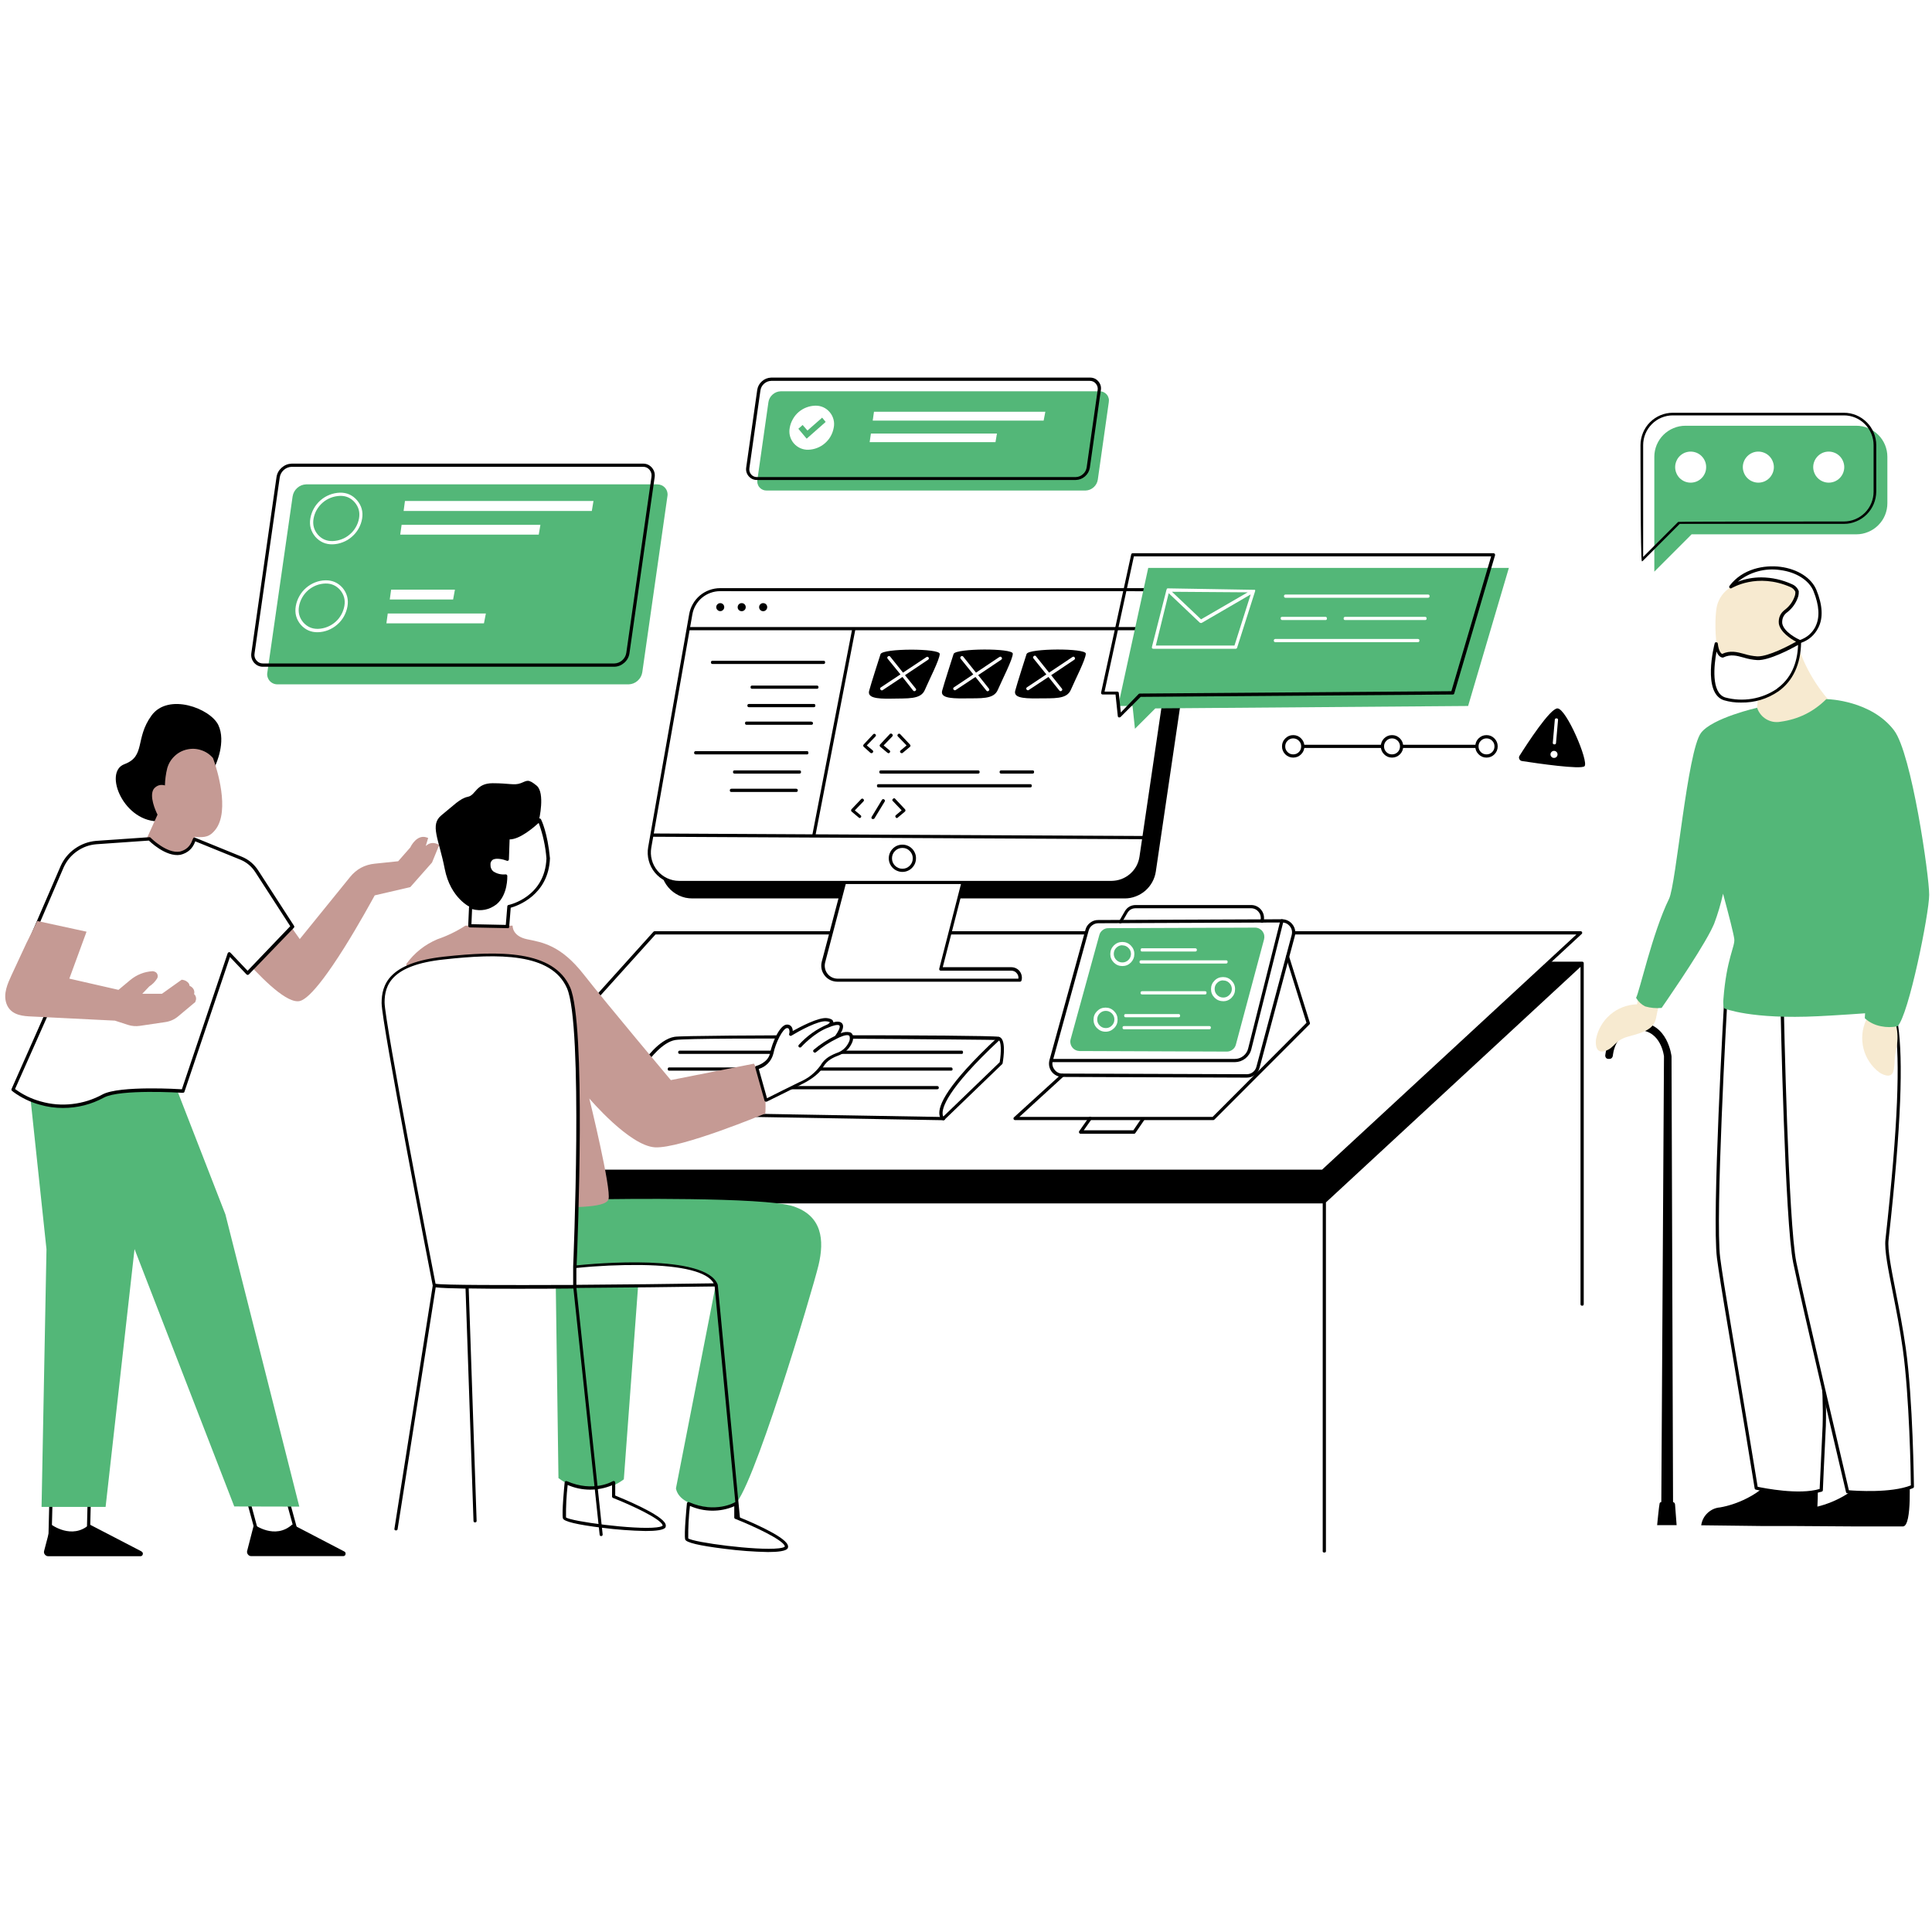 <?xml version="1.0" encoding="UTF-8"?>
<svg xmlns="http://www.w3.org/2000/svg" xmlns:xlink="http://www.w3.org/1999/xlink" width="200" zoomAndPan="magnify" viewBox="0 0 150 150" height="200" preserveAspectRatio="xMidYMid meet" version="1.0">
  <defs>
    <clipPath id="5cb6f8cc2e">
      <path d="M 34 74 L 123 74 L 123 120.816 L 34 120.816 Z M 34 74 " clip-rule="nonzero"></path>
    </clipPath>
    <clipPath id="b4317b182d">
      <path d="M 3 118 L 27 118 L 27 120.816 L 3 120.816 Z M 3 118 " clip-rule="nonzero"></path>
    </clipPath>
    <clipPath id="d76268caf4">
      <path d="M 19 29.316 L 86 29.316 L 86 52 L 19 52 Z M 19 29.316 " clip-rule="nonzero"></path>
    </clipPath>
    <clipPath id="eb362669a7">
      <path d="M 53 116 L 62 116 L 62 120.816 L 53 120.816 Z M 53 116 " clip-rule="nonzero"></path>
    </clipPath>
  </defs>
  <rect x="-15" width="180" fill="#ffffff" y="-15" height="180" fill-opacity="1"></rect>
  <rect x="-15" width="180" fill="#ffffff" y="-15" height="180" fill-opacity="1"></rect>
  <g clip-path="url(#5cb6f8cc2e)">
    <path fill="#000000" d="M 122.953 74.734 C 122.945 74.715 122.93 74.695 122.91 74.684 C 122.891 74.672 122.871 74.664 122.848 74.664 L 50.961 74.664 C 50.922 74.664 50.891 74.68 50.867 74.703 L 34.195 93.223 C 34.156 93.262 34.148 93.305 34.176 93.355 C 34.195 93.406 34.234 93.43 34.289 93.43 L 102.695 93.43 L 102.695 120.391 C 102.68 120.488 102.719 120.539 102.82 120.539 C 102.918 120.539 102.961 120.488 102.945 120.391 L 102.945 93.355 L 122.711 75.066 L 122.711 101.25 C 122.711 101.332 122.754 101.375 122.836 101.375 C 122.922 101.375 122.961 101.332 122.961 101.25 L 122.961 74.789 C 122.961 74.77 122.961 74.75 122.953 74.734 Z M 122.953 74.734 " fill-opacity="1" fill-rule="nonzero"></path>
  </g>
  <path fill="#ffffff" d="M 23.148 119.445 L 20.082 119.445 L 19.215 116.273 L 22.281 116.273 Z M 3.883 119.445 L 6.855 119.445 L 6.93 116.273 L 3.961 116.273 Z M 3.883 119.445 " fill-opacity="1" fill-rule="nonzero"></path>
  <g clip-path="url(#b4317b182d)">
    <path fill="#000000" d="M 26.664 120.816 L 19.527 120.816 C 19.414 120.824 19.32 120.781 19.25 120.688 C 19.18 120.598 19.16 120.496 19.195 120.387 L 19.719 118.355 C 19.719 118.355 21.34 119.586 22.699 118.355 L 26.738 120.461 C 26.816 120.508 26.848 120.578 26.828 120.668 C 26.809 120.758 26.754 120.809 26.664 120.816 Z M 10.992 120.453 L 6.949 118.355 C 5.586 119.586 3.965 118.355 3.965 118.355 L 3.43 120.395 C 3.395 120.504 3.414 120.605 3.484 120.695 C 3.555 120.785 3.648 120.828 3.762 120.824 L 10.898 120.824 C 11 120.824 11.059 120.773 11.086 120.68 C 11.109 120.582 11.074 120.508 10.988 120.461 Z M 10.992 120.453 " fill-opacity="1" fill-rule="nonzero"></path>
  </g>
  <path fill="#000000" d="M 23.148 119.57 L 20.082 119.57 C 20.02 119.57 19.977 119.539 19.961 119.48 L 19.094 116.305 C 19.082 116.266 19.09 116.23 19.113 116.195 C 19.141 116.164 19.172 116.148 19.215 116.145 L 22.281 116.145 C 22.344 116.148 22.387 116.18 22.402 116.238 L 23.27 119.414 C 23.281 119.453 23.273 119.488 23.246 119.52 C 23.223 119.555 23.191 119.57 23.148 119.57 Z M 20.176 119.32 L 22.984 119.32 L 22.184 116.398 L 19.383 116.398 Z M 6.855 119.57 L 3.883 119.57 C 3.848 119.57 3.816 119.559 3.793 119.531 C 3.77 119.508 3.758 119.477 3.758 119.441 L 3.836 116.27 C 3.84 116.191 3.879 116.148 3.961 116.145 L 6.934 116.145 C 6.969 116.145 6.996 116.16 7.02 116.188 C 7.047 116.211 7.059 116.242 7.059 116.277 L 6.98 119.449 C 6.977 119.527 6.934 119.57 6.855 119.57 Z M 4.008 119.32 L 6.734 119.32 L 6.805 116.398 L 4.082 116.398 Z M 4.008 119.32 " fill-opacity="1" fill-rule="nonzero"></path>
  <path fill="#ffffff" d="M 102.695 90.941 L 34.156 90.941 L 50.828 72.426 L 122.715 72.426 Z M 102.695 90.941 " fill-opacity="1" fill-rule="nonzero"></path>
  <path fill="#000000" d="M 102.695 91.062 L 34.156 91.062 C 34.102 91.066 34.062 91.043 34.039 90.992 C 34.016 90.941 34.023 90.895 34.062 90.855 L 50.734 72.34 C 50.758 72.312 50.789 72.301 50.828 72.301 L 122.715 72.301 C 122.77 72.297 122.812 72.324 122.832 72.379 C 122.852 72.434 122.84 72.48 122.797 72.516 L 102.793 91.031 C 102.766 91.059 102.73 91.07 102.695 91.062 Z M 34.434 90.812 L 102.645 90.812 L 122.395 72.551 L 50.891 72.551 Z M 34.434 90.812 " fill-opacity="1" fill-rule="nonzero"></path>
  <path fill="#ffffff" d="M 50.059 82.547 C 50.059 82.547 51.211 80.812 52.422 80.617 C 53.629 80.426 77.031 80.531 77.543 80.617 C 78.059 80.707 77.742 82.523 77.742 82.523 L 73.262 86.848 L 52.395 86.488 Z M 50.059 82.547 " fill-opacity="1" fill-rule="nonzero"></path>
  <path fill="#000000" d="M 73.254 86.973 L 52.395 86.613 C 52.348 86.613 52.312 86.594 52.285 86.551 L 49.934 82.609 C 49.906 82.562 49.906 82.52 49.934 82.477 C 49.984 82.402 51.129 80.695 52.375 80.496 C 53.352 80.336 76.637 80.336 77.539 80.496 C 78.133 80.598 77.922 82.09 77.844 82.547 C 77.84 82.574 77.828 82.598 77.809 82.617 L 73.328 86.938 C 73.305 86.957 73.281 86.969 73.254 86.973 Z M 52.477 86.367 L 73.203 86.723 L 77.617 82.469 C 77.75 81.66 77.742 80.797 77.512 80.746 C 77.387 80.723 53.957 80.496 52.43 80.746 C 51.43 80.91 50.43 82.242 50.199 82.551 Z M 52.477 86.367 " fill-opacity="1" fill-rule="nonzero"></path>
  <path fill="#53b778" d="M 47.234 93.102 C 47.234 93.102 59.367 92.914 61.598 93.66 C 63.828 94.402 64.016 96.27 63.551 98.227 C 63.082 100.184 58.25 116.398 56.945 116.863 C 55.641 117.328 52.758 117.051 52.48 115.559 L 55.551 99.863 L 49.551 99.723 L 48.434 114.852 C 48.434 114.852 46.098 116.809 43.359 114.758 L 43.145 99.43 C 43.145 99.43 40.242 99.582 39.547 99.488 C 38.852 99.395 44.727 92.789 44.727 92.789 Z M 47.234 93.102 " fill-opacity="1" fill-rule="nonzero"></path>
  <path fill="#ffffff" d="M 47.641 115.109 L 47.641 116.18 C 47.641 116.18 51.875 117.848 51.551 118.516 C 51.227 119.184 43.918 118.285 43.824 117.848 C 43.73 117.414 43.965 115.102 43.965 115.102 C 46.105 116.039 47.641 115.109 47.641 115.109 Z M 47.641 115.109 " fill-opacity="1" fill-rule="nonzero"></path>
  <path fill="#000000" d="M 50.133 118.867 C 49.008 118.844 47.883 118.762 46.766 118.617 C 44.789 118.375 43.766 118.125 43.703 117.883 C 43.609 117.457 43.816 115.336 43.84 115.094 C 43.844 115.055 43.863 115.023 43.902 115 C 43.938 114.98 43.977 114.98 44.016 115 C 46.066 115.891 47.559 115.02 47.574 115 C 47.617 114.977 47.66 114.977 47.703 115 C 47.746 115.023 47.766 115.062 47.766 115.109 L 47.766 116.113 C 48.391 116.367 51.391 117.602 51.668 118.324 C 51.703 118.41 51.703 118.496 51.668 118.586 C 51.547 118.793 50.918 118.867 50.133 118.867 Z M 43.945 117.812 C 44.324 118.117 49.258 118.785 50.977 118.586 C 51.383 118.539 51.438 118.457 51.438 118.457 C 51.445 118.438 51.445 118.418 51.438 118.398 C 51.246 117.898 49.035 116.867 47.598 116.301 C 47.547 116.277 47.52 116.238 47.52 116.184 L 47.52 115.316 C 46.969 115.547 46.391 115.66 45.793 115.656 C 45.195 115.652 44.621 115.531 44.074 115.293 C 43.977 116.129 43.934 116.969 43.945 117.812 Z M 43.945 117.832 Z M 43.945 117.801 Z M 43.945 117.801 " fill-opacity="1" fill-rule="nonzero"></path>
  <path fill="#000000" d="M 12.457 63.766 C 9.625 63.922 7.992 59.949 9.656 59.332 C 11.324 58.715 10.461 57.348 11.762 55.555 C 13.062 53.762 16.336 55 16.953 56.297 C 17.57 57.598 16.746 59.371 16.746 59.371 C 16.746 59.371 15.285 63.605 12.457 63.766 Z M 12.457 63.766 " fill-opacity="1" fill-rule="nonzero"></path>
  <path fill="#000000" d="M 74.625 81.824 L 52.758 81.824 C 52.688 81.812 52.652 81.77 52.652 81.699 C 52.652 81.625 52.688 81.586 52.758 81.574 L 74.625 81.574 C 74.723 81.559 74.77 81.598 74.77 81.699 C 74.77 81.797 74.723 81.84 74.625 81.824 Z M 73.957 83.004 C 73.957 82.918 73.914 82.875 73.828 82.875 L 51.965 82.875 C 51.883 82.875 51.84 82.918 51.844 83.004 C 51.84 83.086 51.883 83.129 51.965 83.125 L 73.832 83.125 C 73.918 83.129 73.961 83.086 73.961 83.004 Z M 72.887 84.449 C 72.887 84.363 72.844 84.32 72.758 84.32 L 50.895 84.32 C 50.824 84.332 50.789 84.375 50.789 84.445 C 50.789 84.52 50.824 84.559 50.895 84.57 L 72.762 84.57 C 72.844 84.57 72.887 84.531 72.891 84.449 Z M 72.887 84.449 " fill-opacity="1" fill-rule="nonzero"></path>
  <path fill="#000000" d="M 128.984 116.613 L 129.191 82.016 C 129.191 82.016 128.98 79.992 127.219 79.984 C 125.336 79.984 125.219 81.988 125.219 81.988 C 125.176 82.148 125.074 82.223 124.91 82.215 C 124.75 82.219 124.656 82.141 124.629 81.984 C 124.629 81.984 124.781 79.367 127.219 79.379 C 129.5 79.379 129.777 82.016 129.777 82.016 L 129.895 116.617 C 129.996 116.648 130.047 116.715 130.051 116.82 L 130.172 118.41 L 128.66 118.41 C 128.66 118.41 128.809 116.863 128.855 116.711 C 128.871 116.66 128.918 116.633 128.984 116.613 Z M 128.984 116.613 " fill-opacity="1" fill-rule="nonzero"></path>
  <path fill="#f7ead0" d="M 128.766 78.113 L 128.57 79.062 C 128.387 79.914 127.625 80.152 126.453 80.469 C 125.277 80.781 125.406 81.371 124.578 81.609 C 123.746 81.852 123.91 80.703 123.91 80.703 C 123.98 80.324 124.109 79.973 124.301 79.641 C 124.492 79.312 124.734 79.02 125.023 78.773 C 125.312 78.523 125.637 78.332 125.992 78.195 C 126.348 78.059 126.715 77.984 127.098 77.973 L 127.203 77.453 Z M 128.766 78.113 " fill-opacity="1" fill-rule="nonzero"></path>
  <path fill="#000000" d="M 147.754 118.512 C 147.652 118.512 143.98 118.512 143.98 118.512 L 139.227 118.48 L 136.836 118.48 L 132.082 118.422 C 132.137 118.051 132.297 117.734 132.57 117.473 C 132.844 117.215 133.168 117.066 133.543 117.035 C 134.914 116.805 137.211 115.852 138.059 114.027 C 138.941 112.125 141.102 114.457 141.102 114.457 C 141.148 115.293 141.148 116.133 141.102 116.973 C 142.484 116.637 144.438 115.707 145.191 114.07 C 146.074 112.164 148.234 114.5 148.234 114.5 C 148.234 114.5 148.484 118.461 147.754 118.512 Z M 147.754 118.512 " fill-opacity="1" fill-rule="nonzero"></path>
  <path fill="#ffffff" d="M 141.395 104.961 C 141.504 106.629 141.73 108.777 141.633 110.711 C 141.5 113.414 141.398 115.691 141.398 115.691 C 139.613 116.289 136.355 115.535 136.355 115.535 C 136.355 115.535 135.234 108.691 134.312 103.234 C 133.898 100.785 133.559 98.668 133.43 97.668 C 133.02 94.438 134.008 77.281 134.008 77.281 C 134.008 77.281 138.844 74.219 140.824 75.828 C 142.805 77.434 144.02 78.996 140.707 96.441 C 140.457 97.777 141.16 101.219 141.395 104.961 Z M 141.395 104.961 " fill-opacity="1" fill-rule="nonzero"></path>
  <path fill="#000000" d="M 139.629 116.051 C 138.516 116.031 137.414 115.898 136.324 115.656 C 136.27 115.645 136.238 115.609 136.23 115.555 C 136.23 115.484 135.102 108.648 134.191 103.254 C 133.715 100.453 133.422 98.578 133.305 97.684 C 132.898 94.48 133.844 77.98 133.883 77.277 C 133.887 77.234 133.906 77.199 133.941 77.176 C 134.141 77.047 138.875 74.082 140.902 75.73 C 142.777 77.246 144.254 78.445 140.832 96.465 C 140.688 97.219 140.867 98.699 141.09 100.57 C 141.246 101.906 141.422 103.398 141.523 104.953 C 141.547 105.305 141.574 105.684 141.602 106.074 C 141.746 107.617 141.801 109.168 141.758 110.715 C 141.621 113.418 141.527 115.699 141.527 115.699 C 141.523 115.758 141.492 115.793 141.438 115.812 C 140.848 115.984 140.246 116.066 139.629 116.051 Z M 136.465 115.434 C 136.969 115.539 139.688 116.082 141.277 115.602 C 141.301 115.156 141.391 113.098 141.508 110.703 C 141.551 109.164 141.496 107.629 141.352 106.094 C 141.32 105.699 141.297 105.324 141.273 104.969 C 141.172 103.422 140.996 101.922 140.84 100.602 C 140.617 98.707 140.434 97.207 140.59 96.418 C 143.98 78.543 142.551 77.383 140.746 75.922 C 138.938 74.465 134.664 77.027 134.129 77.355 C 134.062 78.52 133.164 94.57 133.555 97.652 C 133.668 98.547 133.965 100.418 134.438 103.211 C 135.293 108.285 136.332 114.629 136.465 115.434 Z M 141.398 115.691 Z M 141.398 115.691 " fill-opacity="1" fill-rule="nonzero"></path>
  <path fill="#ffffff" d="M 145.043 75.68 C 147.141 77.129 148.473 78.594 146.512 96.242 C 146.363 97.578 147.324 100.977 147.844 104.684 C 148.406 108.656 148.477 115.41 148.477 115.41 C 146.754 116.145 143.445 115.809 143.445 115.809 C 143.445 115.809 140.004 101.207 139.348 98.016 C 138.691 94.828 138.348 77.645 138.348 77.645 C 138.348 77.645 142.945 74.23 145.043 75.68 Z M 145.043 75.68 " fill-opacity="1" fill-rule="nonzero"></path>
  <path fill="#000000" d="M 145.125 116.016 C 144.207 116.016 143.496 115.949 143.434 115.941 C 143.371 115.938 143.336 115.906 143.324 115.848 C 143.289 115.703 139.875 101.211 139.227 98.055 C 138.574 94.898 138.246 78.352 138.227 77.66 C 138.223 77.617 138.242 77.582 138.273 77.555 C 138.465 77.414 142.941 74.094 145.102 75.574 C 147.086 76.945 148.652 78.027 146.629 96.258 C 146.539 97.02 146.832 98.484 147.195 100.336 C 147.453 101.645 147.746 103.125 147.965 104.68 C 148.52 108.613 148.598 115.363 148.598 115.422 C 148.598 115.477 148.57 115.516 148.52 115.539 C 147.586 115.922 146.211 116.016 145.125 116.016 Z M 143.547 115.703 C 144.074 115.746 146.812 115.934 148.359 115.324 C 148.359 114.531 148.246 108.379 147.727 104.703 C 147.512 103.168 147.219 101.695 146.961 100.383 C 146.59 98.512 146.293 97.043 146.387 96.227 C 148.387 78.148 146.887 77.105 144.973 75.781 C 143.059 74.461 138.992 77.352 138.484 77.719 C 138.508 78.887 138.84 94.961 139.469 98.004 C 140.094 101.047 143.258 114.473 143.547 115.703 Z M 143.547 115.703 " fill-opacity="1" fill-rule="nonzero"></path>
  <path fill="#f7ead0" d="M 146.512 78.367 C 147.176 78.91 147.477 80.145 147.242 81.336 C 147.004 82.527 147.176 82.23 147.023 83.078 C 146.875 83.926 145.922 83.27 145.922 83.27 C 145.613 83.043 145.355 82.77 145.145 82.449 C 144.93 82.133 144.777 81.789 144.684 81.418 C 144.59 81.047 144.562 80.672 144.594 80.289 C 144.629 79.91 144.727 79.547 144.887 79.199 Z M 146.512 78.367 " fill-opacity="1" fill-rule="nonzero"></path>
  <path fill="#f7ead0" d="M 139.391 49.473 C 139.875 51.27 140.719 52.875 141.922 54.293 L 138.363 59.68 L 136.418 54.945 C 136.695 53.066 135.383 51.047 135.383 51.047 Z M 139.391 49.473 " fill-opacity="1" fill-rule="nonzero"></path>
  <path fill="#f7ead0" d="M 133.32 46.977 C 133.59 46.02 134.582 44.785 137.543 45.012 C 141.141 45.289 139.828 47.207 139.727 50.102 C 139.621 52.996 134.809 52.773 134.809 52.773 C 133.02 52.594 133.051 47.934 133.32 46.977 Z M 133.32 46.977 " fill-opacity="1" fill-rule="nonzero"></path>
  <path fill="#53b778" d="M 149.781 69.477 C 149.781 70.91 148.191 78.824 147.328 79.676 C 146.895 79.766 146.461 79.766 146.031 79.676 C 145.559 79.586 145.141 79.379 144.785 79.059 C 144.785 79.059 144.785 78.918 144.805 78.672 C 144.055 78.727 143.199 78.785 142.254 78.84 L 141.184 78.898 C 135.961 79.16 133.895 78.301 133.895 78.301 C 133.895 78.301 133.754 78.188 133.805 77.574 C 134.047 74.414 134.723 73.484 134.648 72.898 C 134.59 72.469 134.238 71.086 133.777 69.387 C 133.602 70.184 133.371 70.961 133.082 71.727 C 133.016 71.887 132.926 72.059 132.816 72.285 C 131.777 74.289 129.008 78.254 129.008 78.254 C 128.574 78.297 128.148 78.258 127.73 78.137 C 127.43 77.984 127.195 77.762 127.023 77.469 C 127.273 77.074 128.293 72.414 129.582 69.789 C 130.137 68.672 131.004 58.289 132.07 56.895 C 132.957 55.734 136.43 54.949 136.43 54.949 L 136.43 54.969 C 136.492 55.152 136.582 55.32 136.703 55.469 C 136.824 55.621 136.969 55.742 137.133 55.84 C 137.301 55.938 137.48 56.004 137.668 56.039 C 137.859 56.07 138.047 56.07 138.238 56.035 C 139.617 55.848 140.801 55.266 141.789 54.285 L 141.922 54.285 C 141.922 54.285 145.289 54.379 147.055 56.707 C 148.422 58.5 149.793 68.055 149.781 69.477 Z M 149.781 69.477 " fill-opacity="1" fill-rule="nonzero"></path>
  <path fill="#ffffff" d="M 136.453 51.086 C 137.516 51.125 139.738 49.816 139.738 49.816 C 139.711 54.383 135.488 54.777 133.898 54.242 C 132.305 53.711 133.27 49.988 133.27 49.988 C 133.375 50.879 133.734 50.902 133.734 50.902 C 134.719 50.43 135.398 51.047 136.453 51.086 Z M 140.906 45.844 C 140.07 43.824 136.062 43.332 134.387 45.555 C 134.387 45.555 136.387 44.273 139.082 45.473 C 139.289 45.562 139.438 45.715 139.523 45.926 C 139.527 46.039 139.52 46.148 139.492 46.258 C 139.348 46.73 139.078 47.121 138.691 47.43 C 137.223 48.762 139.738 49.824 139.738 49.824 C 139.738 49.824 142.266 49.145 140.906 45.844 Z M 140.906 45.844 " fill-opacity="1" fill-rule="nonzero"></path>
  <path fill="#53b778" d="M 18.188 116.961 L 10.445 96.977 L 8.199 116.996 L 3.227 116.996 L 3.609 96.992 L 2.152 83.273 L 5.047 83.082 L 5.234 83.082 L 9.73 82.75 C 9.73 82.77 9.73 82.879 9.73 83.066 L 13.137 83.066 L 17.5 94.285 L 23.238 116.973 Z M 18.188 116.961 " fill-opacity="1" fill-rule="nonzero"></path>
  <path fill="#c59a94" d="M 34.102 65.602 L 33.543 66.965 L 31.855 68.875 L 29.094 69.516 C 28.898 69.871 27.887 71.73 26.734 73.57 C 24.117 77.738 23.355 77.738 23.105 77.738 C 22.016 77.738 20.07 75.699 18.707 74.164 C 18.152 73.578 17.637 72.957 17.16 72.305 L 17.082 72.18 L 20.879 69.523 L 23.273 72.91 L 27.18 68.09 C 27.676 67.477 28.316 67.133 29.102 67.055 L 30.914 66.867 L 31.859 65.789 C 31.93 65.633 32.391 64.785 33.105 65.012 L 33.242 65.059 L 33.055 65.684 C 33.328 65.434 33.633 65.383 33.973 65.535 Z M 34.102 65.602 " fill-opacity="1" fill-rule="nonzero"></path>
  <path fill="#c59a94" d="M 16.715 64.43 C 16.301 64.941 15.965 65.047 15.121 64.977 L 14.703 67.648 L 10.633 66.793 L 12.23 63.25 C 12.074 62.938 11.562 61.801 11.941 61.246 C 12.172 60.973 12.461 60.883 12.805 60.98 C 12.816 60.527 12.875 60.082 12.984 59.645 C 13.09 59.277 13.277 58.965 13.555 58.703 C 13.828 58.441 14.152 58.27 14.523 58.188 C 14.895 58.105 15.258 58.121 15.621 58.242 C 15.98 58.359 16.285 58.562 16.535 58.852 L 16.695 59.316 C 16.738 59.477 17.918 62.926 16.715 64.43 Z M 16.715 64.43 " fill-opacity="1" fill-rule="nonzero"></path>
  <path fill="#ffffff" d="M 22.719 71.938 L 19.23 75.57 L 17.797 74.066 L 14.207 84.711 L 14.09 84.711 C 14.043 84.711 9.32 84.41 8.023 85.102 C 7.047 85.633 6.004 85.902 4.895 85.906 C 4.293 85.906 3.703 85.824 3.125 85.656 C 2.391 85.457 1.719 85.129 1.105 84.68 L 1.012 84.605 L 6.309 72.652 L 2.395 72.895 L 4.812 67.281 C 5.051 66.754 5.41 66.324 5.883 65.992 C 6.355 65.656 6.879 65.469 7.453 65.422 L 11.594 65.129 L 11.641 65.18 C 11.641 65.18 12.91 66.438 13.977 66.25 C 14.5 66.121 14.852 65.805 15.031 65.293 L 15.094 65.164 L 18.699 66.633 C 19.219 66.844 19.633 67.184 19.934 67.656 Z M 22.719 71.938 " fill-opacity="1" fill-rule="nonzero"></path>
  <path fill="#000000" d="M 4.895 86.023 C 4.281 86.023 3.68 85.941 3.094 85.77 C 2.344 85.566 1.652 85.23 1.027 84.77 L 0.938 84.695 C 0.883 84.656 0.871 84.609 0.898 84.547 L 6.109 72.781 L 2.402 73.012 C 2.355 73.016 2.32 72.996 2.293 72.957 C 2.27 72.918 2.27 72.879 2.293 72.836 L 4.715 67.223 C 4.965 66.676 5.332 66.23 5.824 65.883 C 6.316 65.539 6.859 65.34 7.457 65.285 L 11.594 65 C 11.633 64.996 11.668 65.008 11.695 65.035 L 11.742 65.086 C 11.742 65.086 12.965 66.293 13.965 66.117 C 14.445 65.996 14.766 65.703 14.93 65.238 L 14.992 65.102 C 15.027 65.031 15.078 65.012 15.152 65.039 L 18.754 66.508 C 19.301 66.73 19.73 67.09 20.051 67.586 L 22.82 71.867 C 22.859 71.922 22.859 71.973 22.82 72.027 L 19.32 75.656 C 19.297 75.68 19.266 75.691 19.23 75.691 C 19.195 75.691 19.164 75.68 19.137 75.652 L 17.852 74.301 L 14.324 84.754 C 14.309 84.816 14.266 84.844 14.199 84.84 L 14.078 84.84 C 14.031 84.84 9.336 84.547 8.078 85.211 C 7.086 85.75 6.023 86.02 4.895 86.023 Z M 1.164 84.562 L 1.184 84.562 C 1.785 85 2.445 85.32 3.164 85.516 C 3.969 85.746 4.785 85.812 5.617 85.715 C 6.449 85.621 7.23 85.371 7.965 84.969 C 9.297 84.262 14.051 84.566 14.098 84.57 L 14.121 84.57 L 17.676 74.012 C 17.691 73.969 17.723 73.941 17.77 73.93 C 17.816 73.918 17.855 73.93 17.887 73.965 L 19.223 75.371 L 22.535 71.91 L 19.828 67.723 C 19.539 67.27 19.145 66.941 18.648 66.738 L 15.152 65.316 L 15.152 65.344 C 14.953 65.891 14.57 66.23 14.008 66.367 C 12.871 66.566 11.574 65.277 11.562 65.262 L 7.48 65.547 C 6.926 65.594 6.422 65.777 5.969 66.098 C 5.516 66.418 5.176 66.832 4.945 67.336 L 2.613 72.758 L 6.324 72.531 C 6.371 72.523 6.41 72.543 6.434 72.582 C 6.457 72.625 6.457 72.664 6.434 72.703 Z M 1.164 84.562 " fill-opacity="1" fill-rule="nonzero"></path>
  <path fill="#c59a94" d="M 15.168 77.758 L 15.168 77.793 L 13.832 78.91 C 13.543 79.152 13.207 79.301 12.832 79.355 L 10.852 79.648 C 10.547 79.691 10.25 79.668 9.957 79.578 L 8.922 79.242 L 2.254 78.91 C 1.516 78.871 0.785 78.699 0.504 77.93 C 0.227 77.16 0.598 76.359 0.891 75.719 C 1.18 75.078 1.457 74.523 1.762 73.844 C 2.199 72.871 2.449 72.48 2.887 71.504 L 6.719 72.336 L 5.383 75.98 L 9.199 76.852 L 10.102 76.098 C 10.613 75.676 11.199 75.441 11.859 75.402 C 11.922 75.41 11.98 75.426 12.039 75.453 C 12.141 75.5 12.207 75.582 12.234 75.691 C 12.262 75.801 12.246 75.902 12.18 75.996 C 12.027 76.234 11.832 76.43 11.594 76.582 L 11.047 77.156 L 12.574 77.156 L 14.098 76.07 L 14.156 76.07 C 14.352 76.094 14.516 76.184 14.645 76.332 C 14.688 76.395 14.711 76.465 14.719 76.539 C 14.855 76.594 14.957 76.68 15.031 76.809 C 15.09 76.926 15.105 77.051 15.07 77.184 C 15.113 77.219 15.148 77.262 15.172 77.312 C 15.246 77.461 15.242 77.613 15.168 77.758 Z M 15.168 77.758 " fill-opacity="1" fill-rule="nonzero"></path>
  <path fill="#c59a94" d="M 31.543 74.848 C 32.172 73.98 32.977 73.34 33.961 72.922 C 34.727 72.66 35.453 72.309 36.133 71.867 L 39.801 71.867 C 39.801 71.867 39.738 72.672 40.918 72.922 C 42.098 73.168 43.52 73.359 45.32 75.656 C 47.121 77.953 52.082 83.859 52.082 83.859 L 58.535 82.582 C 59.23 83.781 59.523 85.07 59.418 86.453 C 59.418 86.453 52.828 89.199 50.844 89.078 C 48.859 88.953 45.754 85.285 45.754 85.285 C 45.754 85.285 47.492 92.371 47.242 93.113 C 46.992 93.859 44.141 93.672 41.598 93.859 C 39.055 94.047 34.527 93.488 34.527 93.488 Z M 31.543 74.848 " fill-opacity="1" fill-rule="nonzero"></path>
  <path fill="#ffffff" d="M 33.723 99.781 C 33.723 99.781 29.75 79.41 29.75 77.848 C 29.75 76.285 30.492 74.805 34.465 74.367 C 38.438 73.93 42.84 73.746 44.133 76.668 C 45.43 79.59 44.633 98.352 44.633 98.352 C 44.633 98.352 54.746 97.23 55.609 99.781 C 55.609 99.781 33.723 100.074 33.723 99.781 Z M 33.723 99.781 " fill-opacity="1" fill-rule="nonzero"></path>
  <path fill="#000000" d="M 55.727 99.75 C 54.836 97.305 46.059 98.109 44.77 98.242 C 44.852 96.359 45.512 79.461 44.262 76.648 C 42.973 73.762 38.785 73.801 34.457 74.277 C 30.176 74.746 29.629 76.449 29.629 77.879 C 29.629 79.418 33.391 98.75 33.598 99.812 L 30.625 118.68 C 30.609 118.766 30.645 118.812 30.727 118.82 L 30.746 118.82 C 30.82 118.82 30.859 118.785 30.871 118.715 L 33.828 99.949 C 34.184 99.996 35.004 100.027 36.145 100.047 L 36.762 118.078 C 36.766 118.16 36.805 118.199 36.887 118.199 C 36.969 118.195 37.008 118.152 37.004 118.07 L 36.391 100.035 C 37.391 100.055 38.637 100.059 40 100.059 C 41.363 100.059 42.949 100.059 44.52 100.039 L 46.555 119.148 C 46.562 119.223 46.605 119.262 46.68 119.262 C 46.762 119.25 46.797 119.203 46.789 119.121 L 44.754 99.996 C 48.688 99.969 52.793 99.918 55.484 99.879 L 57.273 118.527 C 57.281 118.602 57.32 118.641 57.398 118.641 C 57.484 118.637 57.52 118.594 57.512 118.508 Z M 33.816 99.672 C 33.566 98.395 29.859 79.301 29.859 77.828 C 29.859 76.492 30.383 74.922 34.465 74.492 C 38.699 74.023 42.801 73.973 44.016 76.715 C 45.293 79.574 44.508 98.152 44.5 98.34 L 44.5 99.762 C 39.078 99.781 34.41 99.781 33.824 99.672 Z M 44.75 99.754 L 44.75 98.445 C 46.426 98.273 48.105 98.199 49.785 98.215 C 52.988 98.262 54.926 98.75 55.414 99.637 C 52.172 99.688 48.312 99.73 44.758 99.754 Z M 44.75 99.754 " fill-opacity="1" fill-rule="nonzero"></path>
  <path fill="#000000" d="M 36.527 70.438 C 36.527 70.438 34.98 69.77 34.527 67.453 C 34.078 65.141 33.348 64.039 34.277 63.293 C 35.207 62.547 35.707 61.988 36.324 61.863 C 36.945 61.742 36.945 60.809 38.25 60.809 C 39.555 60.809 39.918 60.992 40.422 60.809 C 40.922 60.625 40.977 60.434 41.66 60.992 C 42.344 61.551 41.848 63.664 41.848 63.664 L 40.73 67.766 L 38.684 71.18 Z M 36.527 70.438 " fill-opacity="1" fill-rule="nonzero"></path>
  <path fill="#ffffff" d="M 39.262 68.016 C 39.262 68.016 37.957 68.141 37.957 67.145 C 37.957 66.148 39.391 66.719 39.391 66.719 L 39.449 65.051 C 40.379 65.172 41.871 63.68 41.871 63.68 C 42.262 64.637 42.484 65.633 42.539 66.664 C 42.41 69.773 39.496 70.395 39.496 70.395 L 39.391 71.93 L 36.473 71.867 L 36.535 70.438 C 39.391 71.062 39.262 68.016 39.262 68.016 Z M 39.262 68.016 " fill-opacity="1" fill-rule="nonzero"></path>
  <path fill="#000000" d="M 39.391 72.062 L 36.477 72.004 C 36.441 72 36.41 71.988 36.387 71.961 C 36.359 71.938 36.348 71.906 36.352 71.867 L 36.414 70.441 C 36.414 70.402 36.43 70.371 36.461 70.348 C 36.492 70.324 36.527 70.316 36.566 70.328 C 37.348 70.492 37.961 70.395 38.398 70.027 C 39.043 69.488 39.133 68.504 39.145 68.156 C 38.77 68.164 38.438 68.055 38.145 67.82 C 37.949 67.641 37.855 67.418 37.859 67.152 C 37.844 66.91 37.934 66.715 38.129 66.57 C 38.465 66.344 39.02 66.461 39.293 66.547 L 39.352 65.035 C 39.352 65 39.367 64.969 39.395 64.945 C 39.422 64.922 39.453 64.914 39.488 64.918 C 40.207 65.016 41.402 63.988 41.805 63.582 C 41.836 63.551 41.871 63.539 41.914 63.543 C 41.957 63.551 41.988 63.574 42.004 63.613 C 42.027 63.652 42.516 64.648 42.699 66.641 C 42.586 69.504 40.16 70.336 39.652 70.477 L 39.535 71.941 C 39.535 72.043 39.488 72.082 39.391 72.062 Z M 36.602 71.754 L 39.27 71.809 L 39.387 70.375 C 39.391 70.312 39.422 70.273 39.484 70.262 C 39.602 70.238 42.309 69.621 42.426 66.652 C 42.352 65.703 42.152 64.785 41.824 63.891 C 41.449 64.227 40.379 65.168 39.566 65.172 L 39.512 66.723 C 39.508 66.766 39.492 66.801 39.453 66.824 C 39.414 66.844 39.379 66.844 39.34 66.824 C 39.129 66.738 38.523 66.57 38.242 66.762 C 38.121 66.859 38.066 66.984 38.082 67.141 C 38.074 67.34 38.141 67.504 38.281 67.641 C 38.574 67.84 38.898 67.918 39.25 67.887 C 39.285 67.883 39.316 67.895 39.344 67.914 C 39.371 67.938 39.387 67.969 39.387 68.004 C 39.387 68.066 39.438 69.465 38.555 70.207 C 37.984 70.645 37.348 70.77 36.652 70.582 Z M 36.602 71.754 " fill-opacity="1" fill-rule="nonzero"></path>
  <path fill="#ffffff" d="M 58.758 82.91 C 58.758 82.91 59.758 82.66 59.918 81.801 C 60.078 80.938 60.688 79.664 61.121 79.688 C 61.555 79.711 61.395 80.293 61.395 80.293 C 61.395 80.293 63.422 79.066 64.195 79.172 C 64.969 79.277 64.32 79.645 64.32 79.645 C 64.32 79.645 65.086 79.281 65.289 79.543 C 65.492 79.805 64.926 80.52 64.926 80.52 C 64.926 80.52 65.926 79.98 66.086 80.395 C 66.242 80.809 65.75 81.59 65.168 81.809 C 64.582 82.023 64.117 82.246 63.809 82.789 C 63.504 83.328 62.762 83.82 62.121 84.125 C 61.48 84.43 59.469 85.461 59.469 85.461 Z M 58.758 82.91 " fill-opacity="1" fill-rule="nonzero"></path>
  <path fill="#000000" d="M 92.406 49.566 L 89.738 67.664 C 89.695 67.953 89.602 68.227 89.461 68.484 C 89.32 68.742 89.137 68.965 88.918 69.156 C 88.695 69.348 88.445 69.496 88.172 69.598 C 87.898 69.703 87.617 69.754 87.324 69.754 L 53.746 69.754 C 53.57 69.754 53.395 69.734 53.219 69.699 C 53.047 69.66 52.879 69.602 52.715 69.527 C 52.555 69.449 52.402 69.359 52.262 69.25 C 52.121 69.141 51.992 69.02 51.879 68.883 C 51.762 68.746 51.664 68.598 51.582 68.441 C 51.5 68.281 51.438 68.117 51.391 67.945 C 51.344 67.77 51.316 67.598 51.309 67.418 C 51.301 67.238 51.312 67.062 51.344 66.887 L 54.531 48.785 C 54.582 48.504 54.68 48.238 54.824 47.992 C 54.969 47.742 55.148 47.527 55.371 47.344 C 55.59 47.16 55.832 47.023 56.102 46.926 C 56.371 46.828 56.648 46.777 56.934 46.781 L 89.98 46.781 C 90.336 46.777 90.672 46.852 90.996 46.996 C 91.316 47.145 91.594 47.352 91.828 47.617 C 92.059 47.887 92.227 48.188 92.328 48.527 C 92.43 48.867 92.453 49.215 92.406 49.566 Z M 92.406 49.566 " fill-opacity="1" fill-rule="nonzero"></path>
  <path fill="#ffffff" d="M 74.781 68.449 L 73.043 75.223 L 78.527 75.223 C 78.637 75.215 78.742 75.238 78.84 75.281 C 78.938 75.328 79.02 75.395 79.086 75.48 C 79.152 75.566 79.195 75.664 79.215 75.773 C 79.234 75.879 79.227 75.984 79.195 76.09 L 65.004 76.09 C 64.832 76.09 64.664 76.051 64.512 75.977 C 64.355 75.898 64.223 75.793 64.117 75.652 C 64.012 75.516 63.941 75.363 63.91 75.191 C 63.875 75.02 63.883 74.852 63.926 74.684 L 65.594 68.387 C 65.691 68.293 74.781 68.449 74.781 68.449 Z M 74.781 68.449 " fill-opacity="1" fill-rule="nonzero"></path>
  <path fill="#000000" d="M 79.184 76.219 L 65.004 76.219 C 64.812 76.215 64.629 76.172 64.457 76.09 C 64.281 76.004 64.137 75.883 64.02 75.73 C 63.902 75.578 63.824 75.406 63.785 75.219 C 63.75 75.027 63.754 74.84 63.805 74.652 L 65.469 68.355 C 65.477 68.332 65.488 68.316 65.504 68.301 C 65.555 68.25 65.633 68.168 74.777 68.324 C 74.816 68.324 74.848 68.344 74.875 68.371 C 74.898 68.406 74.902 68.441 74.895 68.48 L 73.195 75.094 L 78.531 75.094 C 78.656 75.094 78.777 75.125 78.891 75.18 C 79.004 75.238 79.098 75.316 79.176 75.418 C 79.25 75.52 79.301 75.633 79.324 75.758 C 79.348 75.883 79.344 76.004 79.309 76.125 C 79.289 76.188 79.25 76.219 79.184 76.219 Z M 65.699 68.5 L 64.062 74.734 C 64.027 74.883 64.023 75.031 64.055 75.184 C 64.082 75.332 64.145 75.469 64.238 75.59 C 64.332 75.715 64.449 75.809 64.586 75.879 C 64.723 75.945 64.867 75.98 65.02 75.984 L 79.066 75.984 C 79.086 75.836 79.051 75.703 78.961 75.586 C 78.848 75.438 78.699 75.363 78.516 75.363 L 73.043 75.363 C 73 75.363 72.969 75.348 72.941 75.316 C 72.918 75.281 72.91 75.246 72.922 75.207 L 74.621 68.59 C 71.25 68.516 66.352 68.453 65.699 68.5 Z M 65.699 68.5 " fill-opacity="1" fill-rule="nonzero"></path>
  <path fill="#ffffff" d="M 86.305 68.508 L 52.727 68.508 C 52.383 68.512 52.059 68.438 51.746 68.293 C 51.438 68.148 51.172 67.945 50.953 67.684 C 50.73 67.418 50.578 67.121 50.488 66.793 C 50.402 66.461 50.387 66.125 50.445 65.789 L 53.629 47.684 C 53.676 47.418 53.77 47.164 53.906 46.926 C 54.043 46.691 54.215 46.484 54.422 46.309 C 54.629 46.137 54.863 46 55.117 45.906 C 55.375 45.816 55.641 45.77 55.91 45.77 L 88.957 45.77 C 89.297 45.77 89.617 45.836 89.926 45.98 C 90.234 46.121 90.496 46.32 90.715 46.574 C 90.938 46.832 91.094 47.125 91.188 47.449 C 91.277 47.773 91.301 48.105 91.246 48.441 L 88.582 66.539 C 88.539 66.812 88.453 67.07 88.32 67.312 C 88.184 67.555 88.016 67.766 87.805 67.945 C 87.598 68.125 87.363 68.266 87.105 68.363 C 86.848 68.461 86.578 68.508 86.305 68.508 Z M 86.305 68.508 " fill-opacity="1" fill-rule="nonzero"></path>
  <path fill="#000000" d="M 86.305 68.637 L 52.727 68.637 C 52.547 68.637 52.371 68.617 52.199 68.578 C 52.023 68.539 51.855 68.484 51.695 68.406 C 51.535 68.332 51.383 68.238 51.242 68.133 C 51.102 68.023 50.973 67.898 50.855 67.762 C 50.742 67.625 50.645 67.48 50.562 67.32 C 50.48 67.164 50.414 66.996 50.371 66.824 C 50.324 66.652 50.297 66.477 50.289 66.301 C 50.281 66.121 50.293 65.945 50.324 65.77 L 53.508 47.684 C 53.559 47.402 53.652 47.137 53.797 46.887 C 53.941 46.637 54.121 46.422 54.34 46.234 C 54.562 46.051 54.805 45.91 55.074 45.812 C 55.348 45.715 55.625 45.664 55.91 45.664 L 88.957 45.664 C 89.312 45.664 89.652 45.738 89.973 45.887 C 90.297 46.031 90.574 46.242 90.805 46.508 C 91.039 46.777 91.203 47.082 91.301 47.426 C 91.402 47.766 91.426 48.113 91.375 48.465 L 88.707 66.562 C 88.66 66.852 88.57 67.121 88.426 67.375 C 88.285 67.629 88.105 67.852 87.887 68.039 C 87.664 68.23 87.418 68.379 87.148 68.48 C 86.875 68.582 86.594 68.633 86.305 68.637 Z M 55.91 45.898 C 55.652 45.898 55.402 45.941 55.16 46.031 C 54.918 46.117 54.699 46.246 54.5 46.41 C 54.305 46.574 54.141 46.77 54.012 46.996 C 53.883 47.219 53.797 47.457 53.754 47.711 L 50.566 65.812 C 50.512 66.133 50.523 66.449 50.609 66.762 C 50.691 67.074 50.84 67.355 51.047 67.605 C 51.254 67.852 51.508 68.047 51.801 68.184 C 52.094 68.32 52.402 68.391 52.727 68.391 L 86.305 68.391 C 86.566 68.387 86.82 68.34 87.066 68.25 C 87.312 68.156 87.535 68.023 87.734 67.852 C 87.93 67.68 88.094 67.48 88.223 67.25 C 88.348 67.02 88.43 66.773 88.469 66.512 L 91.137 48.414 C 91.184 48.098 91.164 47.785 91.074 47.48 C 90.984 47.176 90.836 46.902 90.629 46.66 C 90.422 46.418 90.172 46.23 89.883 46.098 C 89.594 45.969 89.289 45.902 88.969 45.902 Z M 55.91 45.898 " fill-opacity="1" fill-rule="nonzero"></path>
  <path fill="#ffffff" d="M 70.98 66.641 C 70.98 66.898 70.887 67.117 70.707 67.297 C 70.523 67.48 70.305 67.57 70.047 67.57 C 69.793 67.57 69.574 67.48 69.391 67.297 C 69.211 67.117 69.117 66.898 69.117 66.641 C 69.117 66.383 69.211 66.164 69.391 65.98 C 69.574 65.797 69.793 65.707 70.047 65.707 C 70.305 65.707 70.523 65.797 70.707 65.98 C 70.887 66.164 70.98 66.383 70.98 66.641 Z M 70.98 66.641 " fill-opacity="1" fill-rule="nonzero"></path>
  <path fill="#000000" d="M 70.066 67.695 C 69.926 67.695 69.789 67.668 69.66 67.613 C 69.531 67.562 69.414 67.484 69.316 67.387 C 69.215 67.285 69.141 67.172 69.086 67.043 C 69.031 66.914 69.004 66.777 69.004 66.637 C 69.004 66.496 69.031 66.363 69.086 66.23 C 69.141 66.102 69.215 65.988 69.316 65.887 C 69.414 65.789 69.527 65.711 69.656 65.656 C 69.789 65.605 69.922 65.578 70.062 65.578 C 70.203 65.578 70.34 65.605 70.469 65.66 C 70.598 65.711 70.711 65.789 70.812 65.891 C 70.91 65.988 70.984 66.105 71.039 66.234 C 71.094 66.363 71.121 66.5 71.117 66.641 C 71.117 66.777 71.09 66.914 71.039 67.043 C 70.984 67.172 70.906 67.285 70.809 67.383 C 70.711 67.484 70.598 67.559 70.469 67.613 C 70.34 67.668 70.203 67.695 70.066 67.695 Z M 70.066 65.832 C 69.844 65.832 69.652 65.91 69.492 66.066 C 69.336 66.223 69.254 66.414 69.254 66.637 C 69.254 66.859 69.332 67.051 69.488 67.211 C 69.648 67.367 69.836 67.449 70.062 67.449 C 70.285 67.449 70.473 67.371 70.633 67.211 C 70.789 67.055 70.867 66.863 70.867 66.641 C 70.867 66.418 70.789 66.227 70.633 66.07 C 70.477 65.91 70.289 65.832 70.066 65.832 Z M 70.066 65.832 " fill-opacity="1" fill-rule="nonzero"></path>
  <path fill="#000000" d="M 56.23 47.137 C 56.23 47.223 56.199 47.297 56.141 47.355 C 56.078 47.418 56.008 47.449 55.922 47.449 C 55.836 47.449 55.762 47.418 55.703 47.355 C 55.641 47.297 55.609 47.223 55.609 47.137 C 55.609 47.051 55.641 46.977 55.703 46.918 C 55.762 46.855 55.836 46.828 55.922 46.828 C 56.008 46.828 56.078 46.855 56.141 46.918 C 56.199 46.977 56.23 47.051 56.23 47.137 Z M 57.59 46.828 C 57.5 46.824 57.426 46.855 57.363 46.918 C 57.305 46.977 57.273 47.051 57.273 47.141 C 57.27 47.227 57.301 47.301 57.363 47.363 C 57.426 47.426 57.5 47.453 57.586 47.453 C 57.672 47.453 57.746 47.422 57.809 47.359 C 57.871 47.301 57.898 47.223 57.898 47.137 C 57.898 47.051 57.867 46.977 57.809 46.918 C 57.746 46.855 57.676 46.828 57.59 46.828 Z M 59.254 46.828 C 59.168 46.824 59.094 46.855 59.031 46.918 C 58.969 46.977 58.938 47.051 58.938 47.141 C 58.938 47.227 58.969 47.301 59.031 47.363 C 59.094 47.426 59.168 47.453 59.254 47.453 C 59.34 47.453 59.414 47.422 59.477 47.359 C 59.535 47.301 59.566 47.223 59.566 47.137 C 59.566 47.051 59.535 46.98 59.477 46.918 C 59.418 46.859 59.344 46.828 59.258 46.828 Z M 59.254 46.828 " fill-opacity="1" fill-rule="nonzero"></path>
  <path fill="#000000" d="M 91.281 48.809 C 91.281 48.891 91.238 48.934 91.156 48.934 L 66.398 48.934 L 63.328 64.777 L 88.812 64.906 C 88.883 64.918 88.918 64.961 88.918 65.031 C 88.918 65.102 88.883 65.145 88.812 65.156 L 50.664 64.965 C 50.582 64.961 50.539 64.918 50.535 64.836 C 50.543 64.758 50.586 64.715 50.664 64.711 L 63.078 64.777 L 66.145 48.934 L 53.504 48.934 C 53.418 48.934 53.379 48.891 53.379 48.809 C 53.379 48.723 53.418 48.68 53.504 48.684 L 91.156 48.684 C 91.238 48.684 91.281 48.727 91.281 48.809 Z M 91.281 48.809 " fill-opacity="1" fill-rule="nonzero"></path>
  <path fill="#000000" d="M 64.062 51.426 C 64.062 51.508 64.02 51.551 63.938 51.551 L 55.301 51.551 C 55.23 51.539 55.195 51.5 55.195 51.426 C 55.195 51.355 55.23 51.312 55.301 51.301 L 63.922 51.301 C 64.016 51.293 64.062 51.332 64.062 51.426 Z M 62.633 58.32 L 53.996 58.32 C 53.926 58.332 53.891 58.375 53.891 58.445 C 53.891 58.52 53.926 58.559 53.996 58.57 L 62.621 58.57 C 62.719 58.586 62.766 58.547 62.766 58.445 C 62.766 58.348 62.719 58.305 62.621 58.32 Z M 63.441 53.227 L 58.395 53.227 C 58.312 53.227 58.273 53.27 58.273 53.352 C 58.273 53.434 58.312 53.477 58.395 53.477 L 63.422 53.477 C 63.504 53.477 63.547 53.438 63.547 53.352 C 63.547 53.273 63.508 53.23 63.426 53.227 Z M 63.191 54.656 L 58.156 54.656 C 58.07 54.656 58.027 54.695 58.027 54.781 C 58.027 54.867 58.07 54.906 58.156 54.906 L 63.18 54.906 C 63.266 54.906 63.305 54.867 63.305 54.781 C 63.305 54.695 63.266 54.652 63.18 54.656 Z M 63.008 56.023 L 57.969 56.023 C 57.883 56.02 57.844 56.062 57.844 56.148 C 57.844 56.23 57.883 56.273 57.969 56.273 L 62.992 56.273 C 63.078 56.273 63.121 56.23 63.121 56.148 C 63.113 56.07 63.07 56.031 62.992 56.035 Z M 62.062 59.812 L 57.039 59.812 C 56.953 59.812 56.91 59.852 56.91 59.938 C 56.91 60.023 56.953 60.062 57.039 60.062 L 62.062 60.062 C 62.148 60.062 62.191 60.023 62.191 59.938 C 62.191 59.852 62.148 59.812 62.062 59.812 Z M 61.816 61.238 L 56.793 61.238 C 56.707 61.238 56.664 61.281 56.664 61.367 C 56.664 61.453 56.707 61.492 56.793 61.488 L 61.816 61.488 C 61.898 61.488 61.941 61.449 61.941 61.367 C 61.941 61.285 61.898 61.242 61.816 61.238 Z M 61.816 61.238 " fill-opacity="1" fill-rule="nonzero"></path>
  <path fill="#000000" d="M 72.961 50.766 C 72.961 51.199 72.121 52.82 71.801 53.574 C 71.48 54.324 70.469 54.211 69.219 54.242 C 67.969 54.27 67.355 54.145 67.477 53.645 C 67.602 53.148 68.367 50.781 68.367 50.781 C 68.562 50.328 72.953 50.328 72.961 50.766 Z M 74.039 50.766 C 74.039 50.766 73.277 53.133 73.148 53.629 C 73.023 54.125 73.625 54.242 74.891 54.223 C 76.152 54.203 77.152 54.316 77.473 53.555 C 77.797 52.793 78.637 51.18 78.633 50.746 C 78.625 50.312 74.234 50.328 74.039 50.766 Z M 79.707 50.766 C 79.707 50.766 78.945 53.133 78.82 53.629 C 78.699 54.125 79.293 54.242 80.559 54.223 C 81.82 54.203 82.82 54.316 83.141 53.555 C 83.465 52.793 84.305 51.18 84.301 50.746 C 84.293 50.312 79.906 50.328 79.711 50.766 Z M 79.707 50.766 " fill-opacity="1" fill-rule="nonzero"></path>
  <path fill="#000000" d="M 80.285 59.938 C 80.289 60.023 80.246 60.062 80.16 60.062 L 77.734 60.062 C 77.652 60.062 77.609 60.02 77.609 59.938 C 77.609 59.855 77.652 59.812 77.734 59.812 L 80.156 59.812 C 80.246 59.805 80.289 59.848 80.285 59.938 Z M 68.398 60.062 L 75.934 60.062 C 76.02 60.062 76.059 60.023 76.059 59.938 C 76.059 59.852 76.02 59.812 75.934 59.812 L 68.398 59.812 C 68.312 59.812 68.27 59.852 68.27 59.938 C 68.27 60.023 68.312 60.062 68.398 60.062 Z M 79.98 60.883 L 68.211 60.883 C 68.125 60.883 68.086 60.926 68.086 61.008 C 68.086 61.094 68.125 61.137 68.211 61.133 L 79.98 61.133 C 80.066 61.137 80.109 61.094 80.109 61.008 C 80.109 60.918 80.062 60.879 79.977 60.883 Z M 79.98 60.883 " fill-opacity="1" fill-rule="nonzero"></path>
  <path fill="#53b778" d="M 117.148 44.094 L 113.984 54.812 L 89.699 55 L 88.117 56.582 L 87.93 54.812 L 86.812 54.812 L 89.148 44.094 Z M 117.148 44.094 " fill-opacity="1" fill-rule="nonzero"></path>
  <path fill="#000000" d="M 86.906 55.699 L 86.867 55.699 C 86.816 55.684 86.789 55.648 86.785 55.594 L 86.609 53.922 L 85.609 53.922 C 85.57 53.922 85.539 53.906 85.512 53.875 C 85.488 53.844 85.48 53.809 85.488 53.77 L 87.824 43.055 C 87.84 42.988 87.879 42.953 87.945 42.953 L 115.953 42.953 C 115.996 42.953 116.031 42.969 116.055 43.004 C 116.078 43.039 116.086 43.074 116.074 43.117 L 112.91 53.832 C 112.895 53.895 112.855 53.922 112.793 53.922 L 88.559 54.105 L 87.012 55.656 C 86.984 55.688 86.949 55.703 86.906 55.699 Z M 85.758 53.695 L 86.738 53.695 C 86.812 53.695 86.855 53.73 86.863 53.805 L 87.02 55.316 L 88.402 53.883 C 88.43 53.859 88.457 53.852 88.492 53.848 L 112.684 53.664 L 115.773 43.195 L 88.035 43.195 Z M 85.758 53.695 " fill-opacity="1" fill-rule="nonzero"></path>
  <path fill="#ffffff" d="M 97.453 45.848 C 97.457 45.836 97.457 45.824 97.453 45.816 C 97.453 45.816 97.438 45.816 97.426 45.793 C 97.418 45.773 97.426 45.793 97.406 45.793 L 97.375 45.793 L 90.68 45.68 L 90.66 45.68 C 90.637 45.684 90.613 45.695 90.594 45.711 C 90.594 45.711 90.594 45.727 90.594 45.734 C 90.582 45.742 90.574 45.754 90.57 45.77 L 89.438 50.215 C 89.41 50.32 89.453 50.371 89.559 50.371 L 95.934 50.371 C 95.992 50.371 96.035 50.34 96.051 50.281 L 97.445 45.906 C 97.453 45.887 97.453 45.867 97.453 45.848 Z M 96.871 45.988 L 93.25 48.086 L 90.992 45.945 Z M 95.844 50.121 L 89.738 50.121 L 90.738 46.055 L 93.141 48.332 C 93.164 48.355 93.195 48.367 93.23 48.367 C 93.25 48.371 93.27 48.371 93.293 48.367 L 97.102 46.152 Z M 110.992 46.285 C 110.992 46.367 110.949 46.41 110.867 46.41 L 99.793 46.41 C 99.723 46.398 99.688 46.355 99.688 46.285 C 99.688 46.211 99.723 46.172 99.793 46.16 L 110.867 46.16 C 110.953 46.16 110.992 46.199 110.992 46.285 Z M 110.203 49.73 C 110.203 49.816 110.16 49.859 110.078 49.859 L 99.004 49.859 C 98.934 49.848 98.898 49.805 98.898 49.734 C 98.898 49.66 98.934 49.621 99.004 49.609 L 110.078 49.609 C 110.16 49.609 110.203 49.648 110.203 49.73 Z M 110.762 48.02 C 110.762 48.105 110.719 48.145 110.633 48.141 L 104.449 48.141 C 104.363 48.145 104.32 48.105 104.32 48.02 C 104.32 47.934 104.363 47.891 104.449 47.891 L 110.633 47.891 C 110.719 47.891 110.762 47.934 110.762 48.02 Z M 99.422 48.02 C 99.422 47.938 99.465 47.895 99.547 47.891 L 102.898 47.891 C 102.98 47.891 103.023 47.934 103.023 48.02 C 103.023 48.105 102.984 48.145 102.898 48.141 L 99.559 48.141 C 99.477 48.141 99.438 48.102 99.438 48.02 Z M 99.422 48.02 " fill-opacity="1" fill-rule="nonzero"></path>
  <path fill="#000000" d="M 114.793 57.949 C 114.793 58.031 114.75 58.074 114.668 58.074 L 101.145 58.074 C 101.047 58.09 100.996 58.047 100.996 57.949 C 100.996 57.848 101.047 57.809 101.145 57.824 L 114.668 57.824 C 114.754 57.824 114.793 57.867 114.793 57.949 Z M 114.793 57.949 " fill-opacity="1" fill-rule="nonzero"></path>
  <path fill="#ffffff" d="M 101.145 57.949 C 101.145 58.156 101.07 58.336 100.926 58.48 C 100.777 58.625 100.602 58.699 100.395 58.699 C 100.188 58.699 100.012 58.625 99.867 58.477 C 99.719 58.328 99.648 58.152 99.648 57.945 C 99.652 57.738 99.727 57.559 99.875 57.414 C 100.023 57.27 100.199 57.199 100.406 57.203 C 100.613 57.203 100.785 57.277 100.93 57.426 C 101.074 57.57 101.145 57.746 101.145 57.949 Z M 115.41 57.203 C 115.207 57.203 115.027 57.273 114.883 57.422 C 114.738 57.566 114.664 57.742 114.664 57.949 C 114.664 58.156 114.738 58.332 114.883 58.48 C 115.027 58.625 115.207 58.699 115.41 58.699 C 115.617 58.699 115.793 58.625 115.941 58.48 C 116.086 58.332 116.16 58.156 116.16 57.949 C 116.16 57.742 116.086 57.566 115.941 57.422 C 115.793 57.273 115.617 57.203 115.41 57.203 Z M 108.074 57.203 C 107.871 57.203 107.691 57.273 107.547 57.418 C 107.398 57.566 107.328 57.742 107.324 57.949 C 107.324 58.156 107.398 58.332 107.543 58.477 C 107.688 58.625 107.863 58.699 108.07 58.699 C 108.277 58.699 108.453 58.625 108.602 58.48 C 108.746 58.332 108.82 58.156 108.82 57.949 C 108.82 57.742 108.75 57.566 108.602 57.422 C 108.457 57.277 108.281 57.203 108.074 57.203 Z M 108.074 57.203 " fill-opacity="1" fill-rule="nonzero"></path>
  <path fill="#000000" d="M 118.164 59.086 C 118.07 59.07 118 59.02 117.961 58.93 C 117.918 58.84 117.926 58.754 117.98 58.672 C 118.598 57.691 120.352 55 120.918 55 C 121.613 55 123.367 59.141 123.023 59.488 C 122.746 59.762 119.352 59.27 118.164 59.086 Z M 118.164 59.086 " fill-opacity="1" fill-rule="nonzero"></path>
  <path fill="#ffffff" d="M 120.559 57.66 L 120.715 55.887 C 120.723 55.805 120.766 55.766 120.852 55.773 C 120.934 55.781 120.973 55.824 120.965 55.91 L 120.809 57.68 C 120.805 57.758 120.762 57.797 120.684 57.793 C 120.594 57.793 120.551 57.75 120.559 57.66 Z M 120.652 58.297 C 120.578 58.297 120.512 58.324 120.461 58.379 C 120.406 58.43 120.379 58.496 120.379 58.57 C 120.379 58.648 120.406 58.711 120.461 58.766 C 120.512 58.82 120.578 58.844 120.652 58.844 C 120.727 58.844 120.793 58.82 120.848 58.766 C 120.898 58.711 120.926 58.648 120.926 58.57 C 120.926 58.496 120.898 58.43 120.848 58.379 C 120.793 58.324 120.727 58.297 120.652 58.297 Z M 120.652 58.297 " fill-opacity="1" fill-rule="nonzero"></path>
  <path fill="#53b778" d="M 51.816 38.547 L 49.867 52.195 C 49.824 52.461 49.703 52.68 49.504 52.855 C 49.305 53.031 49.074 53.121 48.809 53.133 L 21.547 53.133 C 21.43 53.133 21.316 53.113 21.207 53.062 C 21.102 53.016 21.008 52.945 20.93 52.855 C 20.855 52.766 20.801 52.66 20.77 52.547 C 20.738 52.434 20.734 52.316 20.758 52.199 L 22.719 38.539 C 22.762 38.277 22.883 38.059 23.078 37.883 C 23.277 37.707 23.512 37.613 23.777 37.605 L 51.027 37.605 C 51.145 37.605 51.258 37.629 51.367 37.676 C 51.477 37.727 51.57 37.797 51.645 37.887 C 51.723 37.977 51.777 38.082 51.805 38.195 C 51.836 38.312 51.84 38.43 51.816 38.547 Z M 85.371 30.379 L 60.621 30.379 C 60.379 30.387 60.168 30.469 59.988 30.629 C 59.805 30.789 59.695 30.988 59.66 31.227 L 58.805 37.234 C 58.785 37.344 58.789 37.445 58.816 37.551 C 58.844 37.656 58.891 37.75 58.961 37.832 C 59.031 37.914 59.113 37.977 59.215 38.02 C 59.312 38.066 59.414 38.086 59.523 38.086 L 84.273 38.086 C 84.516 38.078 84.727 37.992 84.906 37.836 C 85.086 37.676 85.195 37.477 85.234 37.234 L 86.086 31.227 C 86.105 31.121 86.102 31.016 86.074 30.91 C 86.047 30.809 86 30.715 85.93 30.633 C 85.859 30.551 85.777 30.488 85.676 30.441 C 85.578 30.398 85.477 30.379 85.371 30.379 Z M 85.371 30.379 " fill-opacity="1" fill-rule="nonzero"></path>
  <path fill="#ffffff" d="M 85.27 71.551 L 99.523 71.5 C 99.664 71.496 99.801 71.527 99.926 71.59 C 100.051 71.652 100.16 71.738 100.246 71.852 C 100.332 71.965 100.391 72.09 100.418 72.227 C 100.445 72.367 100.441 72.504 100.402 72.641 L 97.664 82.871 C 97.609 83.07 97.5 83.23 97.336 83.355 C 97.176 83.48 96.992 83.539 96.785 83.539 L 82.48 83.488 C 82.336 83.484 82.203 83.453 82.078 83.391 C 81.949 83.328 81.844 83.238 81.758 83.125 C 81.672 83.012 81.617 82.887 81.59 82.75 C 81.566 82.609 81.57 82.473 81.609 82.336 L 84.398 72.215 C 84.453 72.02 84.562 71.859 84.723 71.738 C 84.883 71.613 85.066 71.551 85.27 71.551 Z M 85.27 71.551 " fill-opacity="1" fill-rule="nonzero"></path>
  <path fill="#000000" d="M 96.789 83.668 L 82.48 83.613 C 82.32 83.613 82.168 83.578 82.023 83.508 C 81.875 83.438 81.754 83.336 81.656 83.211 C 81.559 83.082 81.492 82.938 81.461 82.777 C 81.434 82.617 81.438 82.461 81.48 82.305 L 84.273 72.188 C 84.332 71.961 84.457 71.777 84.645 71.637 C 84.828 71.496 85.039 71.426 85.273 71.43 L 99.531 71.371 C 99.691 71.371 99.844 71.406 99.988 71.477 C 100.133 71.547 100.254 71.648 100.352 71.777 C 100.449 71.902 100.516 72.047 100.547 72.203 C 100.578 72.363 100.57 72.52 100.531 72.672 L 97.793 82.902 C 97.73 83.129 97.609 83.312 97.422 83.457 C 97.234 83.598 97.023 83.668 96.789 83.668 Z M 99.527 71.621 L 85.273 71.68 C 85.098 71.68 84.941 71.734 84.801 71.84 C 84.66 71.945 84.57 72.082 84.523 72.254 L 81.734 82.371 C 81.672 82.613 81.715 82.836 81.867 83.039 C 82.02 83.246 82.227 83.352 82.484 83.352 L 96.793 83.402 C 96.969 83.402 97.129 83.352 97.27 83.242 C 97.406 83.137 97.5 82.996 97.547 82.824 L 100.285 72.594 C 100.348 72.348 100.305 72.125 100.152 71.926 C 99.992 71.723 99.785 71.621 99.527 71.621 Z M 84.402 72.219 Z M 84.402 72.219 " fill-opacity="1" fill-rule="nonzero"></path>
  <path fill="#000000" d="M 95.871 82.465 L 81.609 82.465 C 81.539 82.453 81.504 82.41 81.504 82.34 C 81.504 82.27 81.539 82.227 81.609 82.215 L 95.871 82.215 C 96.117 82.215 96.336 82.141 96.527 81.988 C 96.719 81.836 96.848 81.645 96.906 81.406 L 99.406 71.469 C 99.426 71.387 99.477 71.355 99.559 71.379 C 99.637 71.398 99.668 71.449 99.648 71.527 L 97.152 81.465 C 97.078 81.758 96.918 81.996 96.684 82.184 C 96.445 82.367 96.176 82.461 95.871 82.465 Z M 95.871 82.465 " fill-opacity="1" fill-rule="nonzero"></path>
  <path fill="#53b778" d="M 86.051 72.062 L 97.441 72.02 C 97.551 72.02 97.66 72.043 97.762 72.094 C 97.859 72.145 97.945 72.211 98.016 72.301 C 98.082 72.391 98.129 72.492 98.152 72.602 C 98.172 72.711 98.168 72.82 98.141 72.93 L 95.953 81.105 C 95.91 81.266 95.824 81.395 95.695 81.492 C 95.562 81.594 95.418 81.645 95.254 81.645 L 83.82 81.602 C 83.707 81.598 83.602 81.574 83.5 81.523 C 83.398 81.473 83.312 81.402 83.246 81.312 C 83.18 81.223 83.133 81.121 83.113 81.012 C 83.09 80.898 83.094 80.789 83.125 80.684 L 85.352 72.594 C 85.395 72.438 85.48 72.309 85.613 72.211 C 85.742 72.109 85.887 72.062 86.051 72.062 Z M 86.051 72.062 " fill-opacity="1" fill-rule="nonzero"></path>
  <path fill="#000000" d="M 94.195 86.965 L 78.812 86.965 C 78.754 86.961 78.715 86.938 78.695 86.883 C 78.676 86.832 78.688 86.785 78.727 86.746 L 82.395 83.406 C 82.453 83.348 82.512 83.348 82.57 83.406 C 82.633 83.465 82.633 83.523 82.57 83.582 L 79.145 86.715 L 94.148 86.715 L 101.434 79.41 L 99.848 74.328 C 99.816 74.246 99.844 74.195 99.926 74.168 C 100.004 74.145 100.059 74.172 100.082 74.25 L 101.699 79.41 C 101.715 79.457 101.703 79.5 101.668 79.535 L 94.285 86.926 C 94.262 86.949 94.23 86.965 94.195 86.965 Z M 94.195 86.965 " fill-opacity="1" fill-rule="nonzero"></path>
  <path fill="#000000" d="M 87 71.684 C 86.98 71.688 86.957 71.688 86.938 71.684 C 86.863 71.637 86.852 71.582 86.895 71.508 L 87.32 70.77 C 87.512 70.434 87.805 70.266 88.191 70.266 L 97.129 70.266 C 97.289 70.266 97.438 70.297 97.578 70.367 C 97.723 70.438 97.84 70.535 97.934 70.66 C 98.031 70.789 98.094 70.93 98.121 71.082 C 98.152 71.238 98.145 71.395 98.102 71.547 C 98.078 71.625 98.027 71.656 97.945 71.633 C 97.867 71.609 97.836 71.555 97.859 71.477 C 97.891 71.359 97.895 71.246 97.871 71.129 C 97.852 71.016 97.805 70.91 97.73 70.816 C 97.66 70.723 97.57 70.648 97.465 70.594 C 97.359 70.543 97.246 70.516 97.129 70.516 L 88.191 70.516 C 87.895 70.512 87.672 70.637 87.523 70.895 L 87.094 71.637 C 87.07 71.664 87.039 71.68 87 71.684 Z M 87 71.684 " fill-opacity="1" fill-rule="nonzero"></path>
  <path fill="#000000" d="M 88.07 88.023 L 83.898 88.023 C 83.848 88.023 83.812 88 83.789 87.953 C 83.762 87.91 83.762 87.867 83.789 87.824 L 84.531 86.766 C 84.582 86.695 84.641 86.688 84.711 86.734 C 84.777 86.785 84.789 86.84 84.738 86.91 L 84.141 87.758 L 87.992 87.758 L 88.633 86.816 C 88.684 86.762 88.738 86.754 88.801 86.797 C 88.863 86.84 88.875 86.895 88.84 86.961 L 88.156 87.961 C 88.137 87.996 88.109 88.016 88.07 88.023 Z M 88.07 88.023 " fill-opacity="1" fill-rule="nonzero"></path>
  <path fill="#ffffff" d="M 87.141 75.004 C 86.883 75.004 86.66 74.914 86.48 74.734 C 86.297 74.551 86.203 74.332 86.203 74.074 C 86.203 73.816 86.293 73.594 86.473 73.41 C 86.656 73.227 86.875 73.137 87.133 73.133 C 87.391 73.133 87.613 73.223 87.793 73.406 C 87.977 73.59 88.07 73.809 88.07 74.066 C 88.07 74.324 87.98 74.547 87.801 74.73 C 87.617 74.914 87.398 75.004 87.141 75.004 Z M 87.141 73.387 C 86.957 73.387 86.801 73.453 86.672 73.582 C 86.539 73.711 86.477 73.867 86.473 74.051 C 86.473 74.234 86.535 74.391 86.664 74.523 C 86.789 74.652 86.945 74.723 87.129 74.723 C 87.312 74.727 87.469 74.664 87.602 74.539 C 87.734 74.41 87.801 74.258 87.809 74.074 C 87.809 73.887 87.746 73.727 87.613 73.598 C 87.484 73.465 87.324 73.398 87.141 73.398 Z M 94.957 77.73 C 94.699 77.73 94.477 77.637 94.297 77.457 C 94.113 77.273 94.023 77.055 94.023 76.793 C 94.023 76.535 94.113 76.316 94.297 76.133 C 94.477 75.949 94.699 75.859 94.957 75.859 C 95.215 75.859 95.434 75.949 95.617 76.133 C 95.797 76.316 95.891 76.535 95.891 76.793 C 95.891 77.055 95.801 77.277 95.621 77.461 C 95.438 77.648 95.215 77.738 94.957 77.738 Z M 94.957 76.113 C 94.773 76.117 94.617 76.188 94.492 76.32 C 94.363 76.449 94.301 76.609 94.305 76.793 C 94.309 76.977 94.375 77.133 94.508 77.258 C 94.637 77.387 94.793 77.449 94.977 77.449 C 95.16 77.449 95.316 77.383 95.445 77.25 C 95.574 77.121 95.641 76.965 95.641 76.781 C 95.637 76.594 95.566 76.438 95.434 76.309 C 95.301 76.18 95.141 76.117 94.957 76.125 Z M 92.926 73.754 C 92.926 73.672 92.883 73.629 92.801 73.625 L 88.707 73.625 C 88.609 73.609 88.559 73.652 88.559 73.75 C 88.559 73.852 88.609 73.891 88.707 73.875 L 92.801 73.875 C 92.875 73.875 92.918 73.836 92.926 73.762 Z M 95.312 74.684 C 95.316 74.598 95.273 74.559 95.188 74.559 L 88.582 74.559 C 88.508 74.57 88.473 74.609 88.473 74.684 C 88.473 74.754 88.508 74.797 88.582 74.809 L 95.188 74.809 C 95.266 74.809 95.305 74.77 95.312 74.695 Z M 85.836 80.102 C 85.578 80.102 85.359 80.008 85.176 79.828 C 84.992 79.645 84.902 79.426 84.902 79.164 C 84.902 78.906 84.992 78.688 85.176 78.504 C 85.359 78.32 85.578 78.23 85.836 78.23 C 86.094 78.23 86.312 78.32 86.496 78.504 C 86.68 78.688 86.77 78.906 86.77 79.164 C 86.77 79.426 86.68 79.645 86.496 79.828 C 86.312 80.008 86.094 80.102 85.836 80.102 Z M 85.836 78.484 C 85.652 78.488 85.5 78.559 85.371 78.691 C 85.246 78.82 85.184 78.98 85.188 79.164 C 85.188 79.348 85.258 79.504 85.387 79.629 C 85.52 79.758 85.676 79.82 85.859 79.82 C 86.043 79.82 86.199 79.754 86.328 79.621 C 86.457 79.492 86.52 79.336 86.52 79.152 C 86.52 78.965 86.453 78.805 86.32 78.676 C 86.184 78.543 86.023 78.48 85.836 78.484 Z M 91.621 78.855 C 91.625 78.77 91.582 78.73 91.496 78.73 L 87.402 78.73 C 87.32 78.73 87.277 78.77 87.281 78.855 C 87.277 78.941 87.32 78.98 87.402 78.98 L 91.496 78.98 C 91.582 78.98 91.625 78.941 91.621 78.855 Z M 94.012 79.785 C 94.012 79.703 93.969 79.66 93.887 79.664 L 87.281 79.664 C 87.195 79.66 87.152 79.703 87.152 79.785 C 87.152 79.871 87.195 79.914 87.281 79.914 L 93.887 79.914 C 93.969 79.914 94.012 79.871 94.012 79.785 Z M 93.68 77.086 C 93.68 77 93.641 76.957 93.555 76.957 L 88.676 76.957 C 88.59 76.961 88.551 77.004 88.551 77.086 C 88.551 77.168 88.59 77.207 88.676 77.207 L 93.547 77.207 C 93.641 77.211 93.684 77.168 93.668 77.07 Z M 93.68 77.086 " fill-opacity="1" fill-rule="nonzero"></path>
  <g clip-path="url(#d76268caf4)">
    <path fill="#000000" d="M 83.527 37.266 L 58.777 37.266 C 58.52 37.27 58.305 37.172 58.133 36.98 C 57.957 36.773 57.895 36.539 57.938 36.273 L 58.793 30.262 C 58.836 29.996 58.961 29.773 59.164 29.598 C 59.367 29.418 59.605 29.328 59.875 29.316 L 84.625 29.316 C 84.887 29.316 85.102 29.41 85.273 29.605 C 85.449 29.812 85.516 30.051 85.465 30.32 L 84.613 36.332 C 84.566 36.594 84.438 36.816 84.234 36.992 C 84.031 37.164 83.797 37.258 83.527 37.266 Z M 59.875 29.57 C 59.664 29.578 59.48 29.652 59.32 29.793 C 59.164 29.934 59.07 30.109 59.039 30.32 L 58.184 36.332 C 58.152 36.52 58.199 36.691 58.32 36.84 C 58.445 36.977 58.598 37.043 58.777 37.039 L 83.527 37.039 C 83.738 37.031 83.922 36.957 84.078 36.816 C 84.238 36.68 84.332 36.504 84.367 36.297 L 85.219 30.305 C 85.254 30.102 85.203 29.926 85.07 29.773 C 84.949 29.637 84.797 29.57 84.613 29.57 Z M 47.691 51.766 L 20.43 51.766 C 20.152 51.77 19.918 51.664 19.73 51.457 C 19.543 51.234 19.473 50.977 19.516 50.691 L 21.469 37.035 C 21.516 36.742 21.652 36.5 21.875 36.305 C 22.098 36.109 22.355 36.008 22.652 35.996 L 49.91 35.996 C 50.191 35.992 50.426 36.094 50.613 36.309 C 50.801 36.531 50.871 36.785 50.824 37.074 L 48.871 50.723 C 48.828 51.016 48.691 51.262 48.469 51.457 C 48.246 51.652 47.988 51.758 47.691 51.766 Z M 22.652 36.242 C 22.418 36.25 22.215 36.332 22.039 36.484 C 21.863 36.641 21.754 36.836 21.719 37.066 L 19.766 50.719 C 19.727 50.93 19.777 51.121 19.918 51.285 C 20.055 51.441 20.227 51.516 20.43 51.512 L 47.691 51.512 C 47.926 51.504 48.129 51.422 48.305 51.27 C 48.48 51.113 48.586 50.922 48.625 50.691 L 50.578 37.035 C 50.613 36.824 50.562 36.633 50.426 36.469 C 50.289 36.312 50.117 36.238 49.91 36.242 Z M 22.652 36.242 " fill-opacity="1" fill-rule="nonzero"></path>
  </g>
  <path fill="#ffffff" d="M 64.73 33.207 C 64.688 33.441 64.609 33.664 64.492 33.871 C 64.375 34.078 64.227 34.258 64.047 34.414 C 63.867 34.57 63.668 34.691 63.445 34.777 C 63.227 34.863 62.996 34.91 62.762 34.918 C 62.543 34.926 62.332 34.883 62.137 34.797 C 61.938 34.707 61.766 34.578 61.625 34.414 C 61.484 34.246 61.387 34.059 61.332 33.848 C 61.277 33.637 61.273 33.422 61.316 33.207 C 61.355 32.973 61.438 32.754 61.555 32.547 C 61.668 32.34 61.816 32.156 61.996 32 C 62.176 31.844 62.379 31.723 62.598 31.637 C 62.82 31.551 63.051 31.504 63.285 31.496 C 63.504 31.488 63.715 31.531 63.914 31.617 C 64.113 31.707 64.281 31.836 64.422 32.004 C 64.562 32.168 64.66 32.359 64.715 32.57 C 64.77 32.781 64.773 32.996 64.73 33.207 Z M 81.16 31.969 L 67.855 31.969 L 67.758 32.656 L 81.027 32.656 Z M 77.402 33.66 L 67.617 33.66 L 67.52 34.328 L 77.289 34.328 Z M 28.113 40.277 C 28.207 39.738 28.074 39.258 27.719 38.84 C 27.367 38.434 26.922 38.238 26.387 38.25 C 26.109 38.262 25.84 38.316 25.582 38.418 C 25.324 38.52 25.094 38.66 24.883 38.844 C 24.676 39.027 24.5 39.238 24.367 39.48 C 24.23 39.723 24.141 39.98 24.094 40.254 C 24.004 40.789 24.137 41.262 24.484 41.676 C 24.84 42.078 25.285 42.273 25.82 42.262 C 26.094 42.254 26.363 42.199 26.617 42.098 C 26.875 42 27.109 41.859 27.316 41.676 C 27.527 41.496 27.699 41.285 27.836 41.047 C 27.973 40.805 28.066 40.551 28.113 40.277 Z M 27.543 39.004 C 27.848 39.363 27.957 39.777 27.875 40.242 C 27.832 40.484 27.75 40.715 27.625 40.926 C 27.504 41.141 27.348 41.328 27.16 41.488 C 26.973 41.652 26.766 41.777 26.535 41.863 C 26.305 41.953 26.066 42 25.82 42.008 C 25.359 42.02 24.98 41.852 24.676 41.508 C 24.371 41.145 24.262 40.734 24.344 40.27 C 24.387 40.027 24.469 39.797 24.59 39.586 C 24.715 39.371 24.867 39.184 25.055 39.023 C 25.238 38.863 25.445 38.738 25.676 38.648 C 25.902 38.559 26.141 38.512 26.387 38.5 C 26.852 38.484 27.238 38.652 27.543 39.004 Z M 26.977 47.082 C 27.07 46.543 26.945 46.062 26.598 45.641 C 26.242 45.238 25.797 45.043 25.262 45.055 C 24.984 45.062 24.719 45.117 24.461 45.219 C 24.203 45.32 23.969 45.465 23.758 45.648 C 23.551 45.828 23.375 46.043 23.242 46.285 C 23.105 46.527 23.012 46.785 22.965 47.059 C 22.871 47.598 22.996 48.078 23.348 48.5 C 23.703 48.902 24.148 49.098 24.684 49.086 C 24.961 49.078 25.227 49.023 25.484 48.922 C 25.742 48.816 25.977 48.676 26.184 48.492 C 26.395 48.312 26.566 48.098 26.703 47.855 C 26.836 47.613 26.93 47.355 26.977 47.082 Z M 26.406 45.805 C 26.707 46.168 26.82 46.578 26.738 47.043 C 26.695 47.289 26.613 47.516 26.492 47.73 C 26.371 47.945 26.219 48.137 26.031 48.297 C 25.844 48.457 25.637 48.586 25.406 48.676 C 25.176 48.766 24.938 48.816 24.691 48.824 C 24.234 48.836 23.852 48.668 23.547 48.324 C 23.242 47.961 23.133 47.551 23.215 47.082 C 23.258 46.84 23.34 46.609 23.461 46.395 C 23.582 46.18 23.738 45.992 23.922 45.828 C 24.109 45.668 24.316 45.543 24.547 45.449 C 24.777 45.359 25.016 45.312 25.262 45.305 C 25.723 45.293 26.102 45.461 26.406 45.805 Z M 46.078 38.895 L 31.441 38.895 L 31.336 39.672 L 45.949 39.672 Z M 41.957 40.746 L 31.18 40.746 L 31.074 41.508 L 41.828 41.508 Z M 35.32 45.781 L 30.367 45.781 L 30.262 46.543 L 35.18 46.543 Z M 37.723 47.633 L 30.105 47.633 L 30 48.395 L 37.574 48.395 Z M 37.723 47.633 " fill-opacity="1" fill-rule="nonzero"></path>
  <path fill="#53b778" d="M 146.535 35.465 L 146.535 39.074 C 146.535 39.391 146.473 39.699 146.352 39.996 C 146.23 40.289 146.055 40.551 145.828 40.777 C 145.605 41 145.344 41.176 145.051 41.297 C 144.754 41.422 144.449 41.484 144.129 41.484 L 131.336 41.484 L 128.441 44.383 L 128.441 35.465 C 128.441 35.148 128.504 34.84 128.625 34.543 C 128.75 34.25 128.922 33.988 129.148 33.762 C 129.375 33.539 129.633 33.363 129.93 33.242 C 130.223 33.117 130.531 33.055 130.848 33.055 L 144.129 33.055 C 144.449 33.055 144.754 33.117 145.051 33.242 C 145.344 33.363 145.605 33.539 145.828 33.762 C 146.055 33.988 146.23 34.25 146.352 34.543 C 146.473 34.84 146.535 35.148 146.535 35.465 Z M 146.535 35.465 " fill-opacity="1" fill-rule="nonzero"></path>
  <path fill="#000000" d="M 127.473 43.582 C 127.367 43.477 127.367 34.562 127.367 34.562 C 127.367 34.23 127.434 33.91 127.559 33.602 C 127.688 33.293 127.867 33.02 128.102 32.785 C 128.34 32.551 128.609 32.367 128.918 32.238 C 129.227 32.109 129.547 32.047 129.879 32.047 L 143.16 32.047 C 143.492 32.047 143.812 32.109 144.121 32.238 C 144.43 32.367 144.699 32.551 144.934 32.785 C 145.172 33.02 145.352 33.293 145.48 33.602 C 145.605 33.91 145.672 34.23 145.672 34.562 L 145.672 38.164 C 145.668 38.496 145.605 38.816 145.477 39.125 C 145.348 39.434 145.168 39.703 144.934 39.938 C 144.695 40.172 144.426 40.355 144.117 40.48 C 143.812 40.609 143.492 40.672 143.16 40.672 L 130.414 40.672 L 127.551 43.543 C 127.531 43.566 127.504 43.578 127.473 43.582 Z M 129.879 32.25 C 129.574 32.25 129.281 32.309 128.996 32.426 C 128.715 32.543 128.465 32.711 128.25 32.93 C 128.035 33.145 127.867 33.395 127.75 33.676 C 127.633 33.961 127.574 34.254 127.574 34.562 L 127.574 43.242 L 130.293 40.52 C 130.367 40.488 143.16 40.488 143.16 40.488 C 143.465 40.488 143.758 40.43 144.039 40.312 C 144.324 40.195 144.57 40.027 144.789 39.812 C 145.004 39.594 145.172 39.348 145.289 39.062 C 145.402 38.781 145.465 38.488 145.465 38.18 L 145.465 34.562 C 145.465 34.254 145.406 33.961 145.289 33.676 C 145.172 33.395 145.004 33.145 144.789 32.93 C 144.574 32.711 144.324 32.543 144.043 32.426 C 143.758 32.309 143.465 32.25 143.16 32.25 Z M 129.879 32.25 " fill-opacity="1" fill-rule="nonzero"></path>
  <path fill="#ffffff" d="M 132.465 36.266 C 132.465 36.426 132.438 36.582 132.375 36.73 C 132.312 36.875 132.227 37.008 132.113 37.121 C 132 37.234 131.871 37.32 131.723 37.383 C 131.574 37.441 131.422 37.473 131.262 37.473 C 131.102 37.473 130.949 37.441 130.801 37.383 C 130.656 37.32 130.523 37.234 130.41 37.121 C 130.297 37.008 130.211 36.875 130.152 36.73 C 130.09 36.582 130.059 36.426 130.059 36.266 C 130.059 36.109 130.09 35.953 130.152 35.805 C 130.211 35.66 130.297 35.527 130.41 35.414 C 130.523 35.301 130.656 35.215 130.801 35.152 C 130.949 35.094 131.102 35.062 131.262 35.062 C 131.422 35.062 131.574 35.094 131.723 35.152 C 131.871 35.215 132 35.301 132.113 35.414 C 132.227 35.527 132.312 35.66 132.375 35.805 C 132.438 35.953 132.465 36.109 132.465 36.266 Z M 136.52 35.062 C 136.359 35.062 136.207 35.09 136.059 35.152 C 135.91 35.215 135.781 35.301 135.668 35.414 C 135.555 35.527 135.469 35.656 135.406 35.805 C 135.344 35.953 135.312 36.105 135.312 36.266 C 135.312 36.426 135.344 36.578 135.406 36.727 C 135.465 36.875 135.551 37.004 135.664 37.117 C 135.777 37.23 135.906 37.32 136.055 37.379 C 136.203 37.441 136.355 37.473 136.516 37.473 C 136.676 37.473 136.828 37.441 136.977 37.383 C 137.125 37.32 137.254 37.234 137.367 37.121 C 137.48 37.008 137.566 36.875 137.629 36.73 C 137.691 36.582 137.723 36.426 137.723 36.266 C 137.723 36.109 137.691 35.953 137.629 35.809 C 137.57 35.66 137.48 35.527 137.371 35.418 C 137.258 35.305 137.129 35.215 136.98 35.156 C 136.832 35.094 136.68 35.062 136.52 35.062 Z M 141.984 35.062 C 141.824 35.062 141.672 35.09 141.523 35.152 C 141.375 35.215 141.246 35.301 141.133 35.414 C 141.02 35.527 140.934 35.656 140.871 35.805 C 140.809 35.953 140.777 36.105 140.777 36.266 C 140.777 36.426 140.809 36.578 140.871 36.727 C 140.93 36.875 141.016 37.004 141.129 37.117 C 141.242 37.23 141.371 37.32 141.52 37.379 C 141.668 37.441 141.82 37.473 141.98 37.473 C 142.141 37.473 142.293 37.441 142.441 37.383 C 142.59 37.32 142.719 37.234 142.832 37.121 C 142.945 37.008 143.035 36.875 143.094 36.73 C 143.156 36.582 143.188 36.426 143.188 36.266 C 143.188 36.109 143.156 35.953 143.094 35.809 C 143.035 35.66 142.945 35.527 142.836 35.418 C 142.723 35.305 142.594 35.215 142.445 35.156 C 142.297 35.094 142.145 35.062 141.984 35.062 Z M 141.984 35.062 " fill-opacity="1" fill-rule="nonzero"></path>
  <path fill="#53b778" d="M 62.629 34.059 L 61.984 33.289 L 62.316 32.996 L 62.691 33.426 L 63.832 32.426 L 64.105 32.758 Z M 62.629 34.059 " fill-opacity="1" fill-rule="nonzero"></path>
  <g clip-path="url(#eb362669a7)">
    <path fill="#ffffff" d="M 57.133 116.738 L 57.133 117.812 C 57.133 117.812 61.367 119.48 61.039 120.148 C 60.711 120.816 53.41 119.918 53.316 119.48 C 53.223 119.047 53.457 116.73 53.457 116.73 C 55.594 117.668 57.133 116.738 57.133 116.738 Z M 57.133 116.738 " fill-opacity="1" fill-rule="nonzero"></path>
    <path fill="#000000" d="M 59.621 120.5 C 58.5 120.477 57.383 120.395 56.27 120.25 C 54.266 120.004 53.246 119.758 53.195 119.516 C 53.102 119.09 53.309 116.969 53.332 116.727 C 53.336 116.684 53.355 116.652 53.395 116.629 C 53.43 116.609 53.469 116.609 53.504 116.629 C 55.555 117.523 57.051 116.648 57.066 116.629 C 57.105 116.605 57.148 116.605 57.191 116.629 C 57.234 116.652 57.254 116.688 57.254 116.738 L 57.254 117.738 C 57.883 117.988 60.883 119.227 61.156 119.945 C 61.199 120.035 61.199 120.121 61.156 120.211 C 61.035 120.426 60.395 120.5 59.621 120.5 Z M 53.434 119.438 C 53.816 119.746 58.75 120.41 60.469 120.211 C 60.875 120.164 60.926 120.082 60.926 120.082 C 60.926 120.082 60.926 120.062 60.926 120.023 C 60.734 119.527 58.527 118.496 57.09 117.926 C 57.035 117.906 57.008 117.867 57.008 117.809 L 57.008 116.945 C 56.457 117.18 55.883 117.293 55.285 117.289 C 54.688 117.281 54.113 117.16 53.566 116.918 C 53.469 117.754 53.426 118.594 53.434 119.438 Z M 53.434 119.461 Z M 53.434 119.434 Z M 53.434 119.434 " fill-opacity="1" fill-rule="nonzero"></path>
  </g>
  <path fill="#000000" d="M 66.199 80.348 C 66.16 80.246 66.09 80.176 65.984 80.145 C 65.738 80.094 65.504 80.121 65.273 80.223 C 65.418 79.973 65.539 79.656 65.387 79.465 C 65.238 79.277 64.949 79.305 64.695 79.371 C 64.699 79.355 64.699 79.34 64.695 79.324 C 64.656 79.129 64.398 79.07 64.215 79.047 C 63.547 78.961 62.105 79.742 61.547 80.047 C 61.551 79.926 61.52 79.816 61.453 79.715 C 61.371 79.602 61.258 79.547 61.121 79.547 L 61.102 79.547 C 60.535 79.547 59.938 81 59.789 81.758 C 59.641 82.516 58.73 82.758 58.723 82.758 C 58.688 82.766 58.664 82.785 58.645 82.816 C 58.633 82.848 58.633 82.879 58.645 82.914 L 59.355 85.449 C 59.367 85.488 59.391 85.516 59.426 85.531 C 59.441 85.535 59.457 85.535 59.477 85.531 C 59.496 85.535 59.512 85.535 59.531 85.531 C 59.551 85.531 61.555 84.527 62.18 84.215 C 62.578 84.023 63.535 83.512 63.922 82.824 C 64.219 82.312 64.684 82.102 65.219 81.898 C 65.645 81.707 65.953 81.398 66.145 80.973 C 66.246 80.77 66.262 80.562 66.199 80.348 Z M 65.91 80.898 C 65.746 81.262 65.484 81.527 65.125 81.691 C 64.539 81.91 64.035 82.141 63.699 82.73 C 63.273 83.309 62.73 83.738 62.066 84.016 C 61.531 84.273 60.012 85.031 59.551 85.266 L 58.91 82.992 C 59.188 82.91 59.426 82.762 59.629 82.555 C 59.828 82.348 59.965 82.102 60.039 81.824 C 60.223 80.914 60.805 79.82 61.105 79.82 C 61.164 79.816 61.211 79.836 61.246 79.883 C 61.305 80.008 61.312 80.137 61.27 80.27 C 61.254 80.324 61.27 80.367 61.316 80.402 C 61.363 80.434 61.41 80.434 61.457 80.402 C 62.008 80.066 63.559 79.203 64.172 79.297 C 64.266 79.301 64.355 79.324 64.441 79.367 C 64.395 79.438 64.332 79.492 64.258 79.531 C 63.395 79.898 62.652 80.426 62.023 81.121 C 61.984 81.164 61.98 81.207 62 81.258 C 62.023 81.305 62.062 81.332 62.117 81.328 C 62.156 81.332 62.188 81.316 62.211 81.285 C 62.211 81.285 63.23 80.152 64.355 79.762 C 64.633 79.633 65.082 79.508 65.176 79.625 C 65.266 79.742 65.059 80.129 64.84 80.426 C 64.238 80.715 63.684 81.078 63.172 81.508 C 63.117 81.566 63.117 81.625 63.172 81.684 C 63.199 81.711 63.23 81.727 63.266 81.727 C 63.297 81.727 63.324 81.719 63.352 81.695 C 63.848 81.273 64.391 80.922 64.977 80.637 C 65.223 80.504 65.695 80.305 65.891 80.387 C 65.922 80.398 65.945 80.422 65.957 80.453 C 66 80.605 65.984 80.754 65.91 80.898 Z M 65.91 80.898 " fill-opacity="1" fill-rule="nonzero"></path>
  <path fill="#000000" d="M 73.25 86.973 L 73.199 86.973 C 73.043 86.879 72.957 86.742 72.938 86.559 C 72.824 85.84 73.512 84.223 77.449 80.547 C 77.508 80.492 77.566 80.492 77.625 80.547 C 77.684 80.605 77.684 80.668 77.625 80.727 C 73.449 84.617 73.129 86.066 73.188 86.504 C 73.188 86.605 73.227 86.688 73.309 86.75 C 73.383 86.785 73.402 86.844 73.367 86.918 C 73.34 86.957 73.301 86.977 73.25 86.973 Z M 73.25 86.973 " fill-opacity="1" fill-rule="nonzero"></path>
  <path fill="#ffffff" d="M 72.094 51.043 C 72.137 51.113 72.125 51.172 72.059 51.219 L 70.262 52.422 L 71.094 53.457 C 71.148 53.523 71.141 53.582 71.07 53.637 C 71.051 53.656 71.023 53.664 70.996 53.664 C 70.957 53.664 70.922 53.648 70.898 53.617 L 70.066 52.559 L 68.535 53.578 C 68.516 53.594 68.492 53.602 68.465 53.602 C 68.422 53.602 68.387 53.582 68.363 53.547 C 68.309 53.473 68.32 53.41 68.398 53.363 L 69.91 52.359 L 68.91 51.133 C 68.871 51.066 68.883 51.012 68.941 50.965 C 69 50.918 69.055 50.922 69.109 50.973 L 70.109 52.223 L 71.918 51.023 C 71.984 50.977 72.043 50.984 72.094 51.043 Z M 77.59 51.012 L 75.777 52.223 L 74.777 50.973 C 74.723 50.922 74.668 50.918 74.609 50.965 C 74.551 51.012 74.539 51.066 74.578 51.133 L 75.566 52.359 L 74.066 53.363 C 74 53.41 73.988 53.469 74.031 53.535 C 74.059 53.574 74.09 53.594 74.137 53.594 C 74.164 53.594 74.188 53.586 74.207 53.57 L 75.734 52.559 L 76.582 53.617 C 76.633 53.68 76.691 53.688 76.758 53.637 C 76.82 53.582 76.824 53.523 76.773 53.457 L 75.945 52.418 L 77.734 51.219 C 77.805 51.172 77.812 51.113 77.766 51.043 C 77.723 50.977 77.664 50.965 77.594 51.012 Z M 83.438 51.043 C 83.391 50.977 83.332 50.965 83.262 51.012 L 81.449 52.223 L 80.449 50.973 C 80.398 50.895 80.336 50.883 80.262 50.941 C 80.188 51 80.184 51.062 80.25 51.133 L 81.238 52.359 L 79.734 53.363 C 79.668 53.41 79.656 53.469 79.703 53.535 C 79.727 53.574 79.762 53.594 79.805 53.594 C 79.832 53.594 79.855 53.586 79.875 53.57 L 81.402 52.559 L 82.25 53.617 C 82.273 53.648 82.305 53.664 82.344 53.664 C 82.375 53.664 82.398 53.656 82.422 53.637 C 82.488 53.582 82.496 53.523 82.441 53.457 L 81.613 52.422 L 83.41 51.219 C 83.473 51.168 83.48 51.109 83.438 51.043 Z M 83.438 51.043 " fill-opacity="1" fill-rule="nonzero"></path>
  <path fill="#000000" d="M 67.965 57.004 C 68.023 57.062 68.023 57.125 67.965 57.184 L 67.297 57.875 L 67.754 58.258 C 67.812 58.316 67.812 58.375 67.754 58.434 C 67.73 58.465 67.695 58.48 67.656 58.477 C 67.629 58.477 67.602 58.469 67.578 58.449 L 67.062 57.984 C 67.035 57.961 67.02 57.93 67.02 57.895 C 67.02 57.859 67.031 57.828 67.055 57.801 L 67.797 57.008 C 67.852 56.957 67.906 56.957 67.965 57.004 Z M 69.074 57.004 L 68.332 57.797 C 68.309 57.824 68.297 57.855 68.297 57.891 C 68.301 57.926 68.316 57.957 68.344 57.98 L 68.902 58.445 C 68.965 58.496 69.023 58.492 69.078 58.43 C 69.129 58.367 69.125 58.309 69.062 58.254 L 68.605 57.875 L 69.273 57.18 C 69.332 57.121 69.332 57.062 69.273 57 C 69.246 56.969 69.211 56.949 69.168 56.953 C 69.121 56.953 69.09 56.973 69.066 57.008 Z M 70.641 57.797 L 69.895 57.004 C 69.836 56.945 69.777 56.945 69.719 57.004 C 69.66 57.062 69.66 57.125 69.719 57.184 L 70.387 57.875 L 69.93 58.258 C 69.863 58.312 69.859 58.371 69.91 58.434 C 69.938 58.465 69.969 58.477 70.008 58.477 C 70.039 58.477 70.066 58.469 70.09 58.449 L 70.648 57.984 C 70.676 57.961 70.691 57.93 70.691 57.895 C 70.688 57.855 70.672 57.824 70.641 57.801 Z M 70.641 57.797 " fill-opacity="1" fill-rule="nonzero"></path>
  <path fill="#000000" d="M 66.762 63.512 C 66.73 63.512 66.703 63.5 66.68 63.48 L 66.125 63.016 C 66.098 62.992 66.082 62.961 66.078 62.926 C 66.078 62.891 66.09 62.859 66.109 62.832 L 66.859 62.043 C 66.918 61.988 66.977 61.988 67.035 62.043 C 67.094 62.102 67.094 62.164 67.035 62.223 L 66.367 62.918 L 66.824 63.301 C 66.883 63.359 66.883 63.418 66.824 63.477 C 66.805 63.496 66.785 63.504 66.762 63.512 Z M 67.891 63.543 L 68.684 62.238 C 68.727 62.168 68.715 62.109 68.641 62.066 C 68.57 62.023 68.512 62.039 68.469 62.109 L 67.68 63.414 C 67.637 63.484 67.648 63.543 67.723 63.586 C 67.742 63.594 67.762 63.594 67.785 63.586 C 67.828 63.594 67.863 63.578 67.891 63.543 Z M 69.699 63.48 L 70.254 63.016 C 70.285 62.992 70.297 62.965 70.297 62.926 C 70.301 62.891 70.289 62.859 70.266 62.832 L 69.523 62.043 C 69.469 61.961 69.402 61.953 69.328 62.023 C 69.258 62.09 69.262 62.152 69.34 62.215 L 70.004 62.914 L 69.551 63.293 C 69.496 63.352 69.496 63.41 69.551 63.469 C 69.578 63.5 69.609 63.516 69.648 63.516 C 69.668 63.508 69.684 63.496 69.699 63.48 Z M 69.699 63.48 " fill-opacity="1" fill-rule="nonzero"></path>
  <path fill="#000000" d="M 100.406 58.82 C 100.168 58.82 99.961 58.734 99.789 58.566 C 99.621 58.395 99.535 58.188 99.535 57.949 C 99.535 57.707 99.617 57.5 99.789 57.332 C 99.957 57.16 100.164 57.074 100.406 57.074 C 100.645 57.074 100.852 57.16 101.02 57.332 C 101.191 57.504 101.273 57.711 101.273 57.949 C 101.273 58.191 101.188 58.395 101.02 58.562 C 100.852 58.734 100.645 58.816 100.406 58.82 Z M 100.406 57.328 C 100.234 57.328 100.09 57.387 99.969 57.508 C 99.844 57.629 99.785 57.777 99.785 57.949 C 99.781 58.121 99.844 58.266 99.965 58.387 C 100.086 58.512 100.23 58.57 100.402 58.57 C 100.574 58.57 100.719 58.512 100.844 58.391 C 100.965 58.27 101.023 58.121 101.023 57.949 C 101.023 57.781 100.965 57.633 100.844 57.512 C 100.723 57.391 100.578 57.332 100.406 57.328 Z M 115.41 58.82 C 115.172 58.82 114.965 58.734 114.797 58.562 C 114.625 58.391 114.539 58.188 114.543 57.945 C 114.543 57.703 114.625 57.5 114.797 57.328 C 114.969 57.16 115.172 57.074 115.414 57.074 C 115.652 57.074 115.859 57.16 116.027 57.332 C 116.199 57.504 116.281 57.711 116.281 57.949 C 116.281 58.191 116.195 58.395 116.027 58.566 C 115.855 58.734 115.652 58.82 115.41 58.82 Z M 115.41 57.328 C 115.242 57.328 115.094 57.391 114.973 57.512 C 114.852 57.633 114.793 57.777 114.793 57.949 C 114.793 58.121 114.852 58.27 114.973 58.391 C 115.094 58.512 115.242 58.57 115.41 58.57 C 115.582 58.57 115.73 58.512 115.852 58.391 C 115.973 58.27 116.031 58.121 116.031 57.949 C 116.031 57.777 115.973 57.633 115.852 57.512 C 115.73 57.387 115.582 57.328 115.41 57.328 Z M 108.074 58.82 C 107.836 58.82 107.629 58.734 107.461 58.562 C 107.289 58.391 107.207 58.188 107.207 57.945 C 107.207 57.703 107.293 57.5 107.461 57.328 C 107.633 57.16 107.836 57.074 108.078 57.074 C 108.32 57.074 108.523 57.16 108.695 57.332 C 108.863 57.504 108.945 57.711 108.945 57.949 C 108.945 58.191 108.859 58.395 108.691 58.566 C 108.52 58.734 108.316 58.82 108.074 58.82 Z M 108.074 57.328 C 107.906 57.328 107.758 57.391 107.637 57.512 C 107.516 57.633 107.457 57.777 107.457 57.949 C 107.457 58.121 107.516 58.27 107.637 58.391 C 107.758 58.512 107.906 58.57 108.074 58.57 C 108.246 58.57 108.395 58.512 108.516 58.391 C 108.637 58.27 108.695 58.121 108.695 57.949 C 108.695 57.777 108.637 57.633 108.516 57.512 C 108.395 57.391 108.246 57.328 108.074 57.328 Z M 108.074 57.328 " fill-opacity="1" fill-rule="nonzero"></path>
  <path fill="#000000" d="M 141.023 45.797 C 140.637 44.867 139.57 44.184 138.234 44.008 C 136.98 43.848 135.289 44.152 134.285 45.48 C 134.242 45.535 134.242 45.586 134.285 45.641 C 134.336 45.691 134.387 45.699 134.445 45.66 C 134.469 45.66 136.418 44.434 139.023 45.586 C 139.191 45.66 139.312 45.781 139.391 45.945 C 139.395 46.039 139.387 46.133 139.363 46.223 C 139.223 46.668 138.969 47.035 138.602 47.324 C 138.227 47.598 138.062 47.961 138.109 48.422 C 138.227 49.09 139.055 49.613 139.445 49.824 C 138.887 50.137 137.32 50.961 136.48 50.961 L 136.434 50.961 C 136.086 50.938 135.75 50.875 135.418 50.77 C 134.863 50.621 134.344 50.477 133.703 50.77 C 133.633 50.734 133.441 50.586 133.371 49.977 C 133.363 49.906 133.324 49.867 133.254 49.867 C 133.18 49.855 133.141 49.887 133.125 49.961 C 133.082 50.117 132.156 53.797 133.832 54.363 C 134.27 54.492 134.715 54.555 135.168 54.547 C 136.23 54.562 137.203 54.273 138.082 53.672 C 139.203 52.871 139.805 51.57 139.836 49.91 C 140.434 49.699 140.879 49.312 141.168 48.746 C 141.566 47.977 141.508 46.984 141.023 45.797 Z M 137.957 53.48 C 137.367 53.879 136.723 54.137 136.02 54.254 C 135.316 54.367 134.625 54.332 133.938 54.148 C 132.828 53.777 133.082 51.613 133.27 50.586 C 133.438 51.016 133.684 51.047 133.719 51.051 C 133.742 51.059 133.762 51.059 133.785 51.051 C 134.359 50.773 134.828 50.902 135.367 51.051 C 135.719 51.16 136.078 51.227 136.445 51.25 C 137.348 51.285 139.031 50.395 139.602 50.074 C 139.551 51.57 139 52.727 137.957 53.469 Z M 140.957 48.645 C 140.695 49.152 140.293 49.5 139.75 49.688 C 139.531 49.586 138.484 49.066 138.371 48.391 C 138.344 48.023 138.48 47.73 138.781 47.52 C 139.188 47.195 139.469 46.781 139.621 46.285 C 139.648 46.168 139.66 46.047 139.656 45.926 C 139.656 45.926 139.656 45.91 139.656 45.898 C 139.559 45.648 139.387 45.469 139.141 45.363 C 138.383 45.016 137.586 44.836 136.75 44.828 C 136.121 44.828 135.512 44.938 134.922 45.164 C 135.383 44.789 135.898 44.52 136.473 44.363 C 137.043 44.207 137.625 44.172 138.211 44.258 C 139.453 44.418 140.445 45.043 140.797 45.891 C 141.25 47.016 141.305 47.93 140.957 48.633 Z M 140.957 48.645 " fill-opacity="1" fill-rule="nonzero"></path>
</svg>
